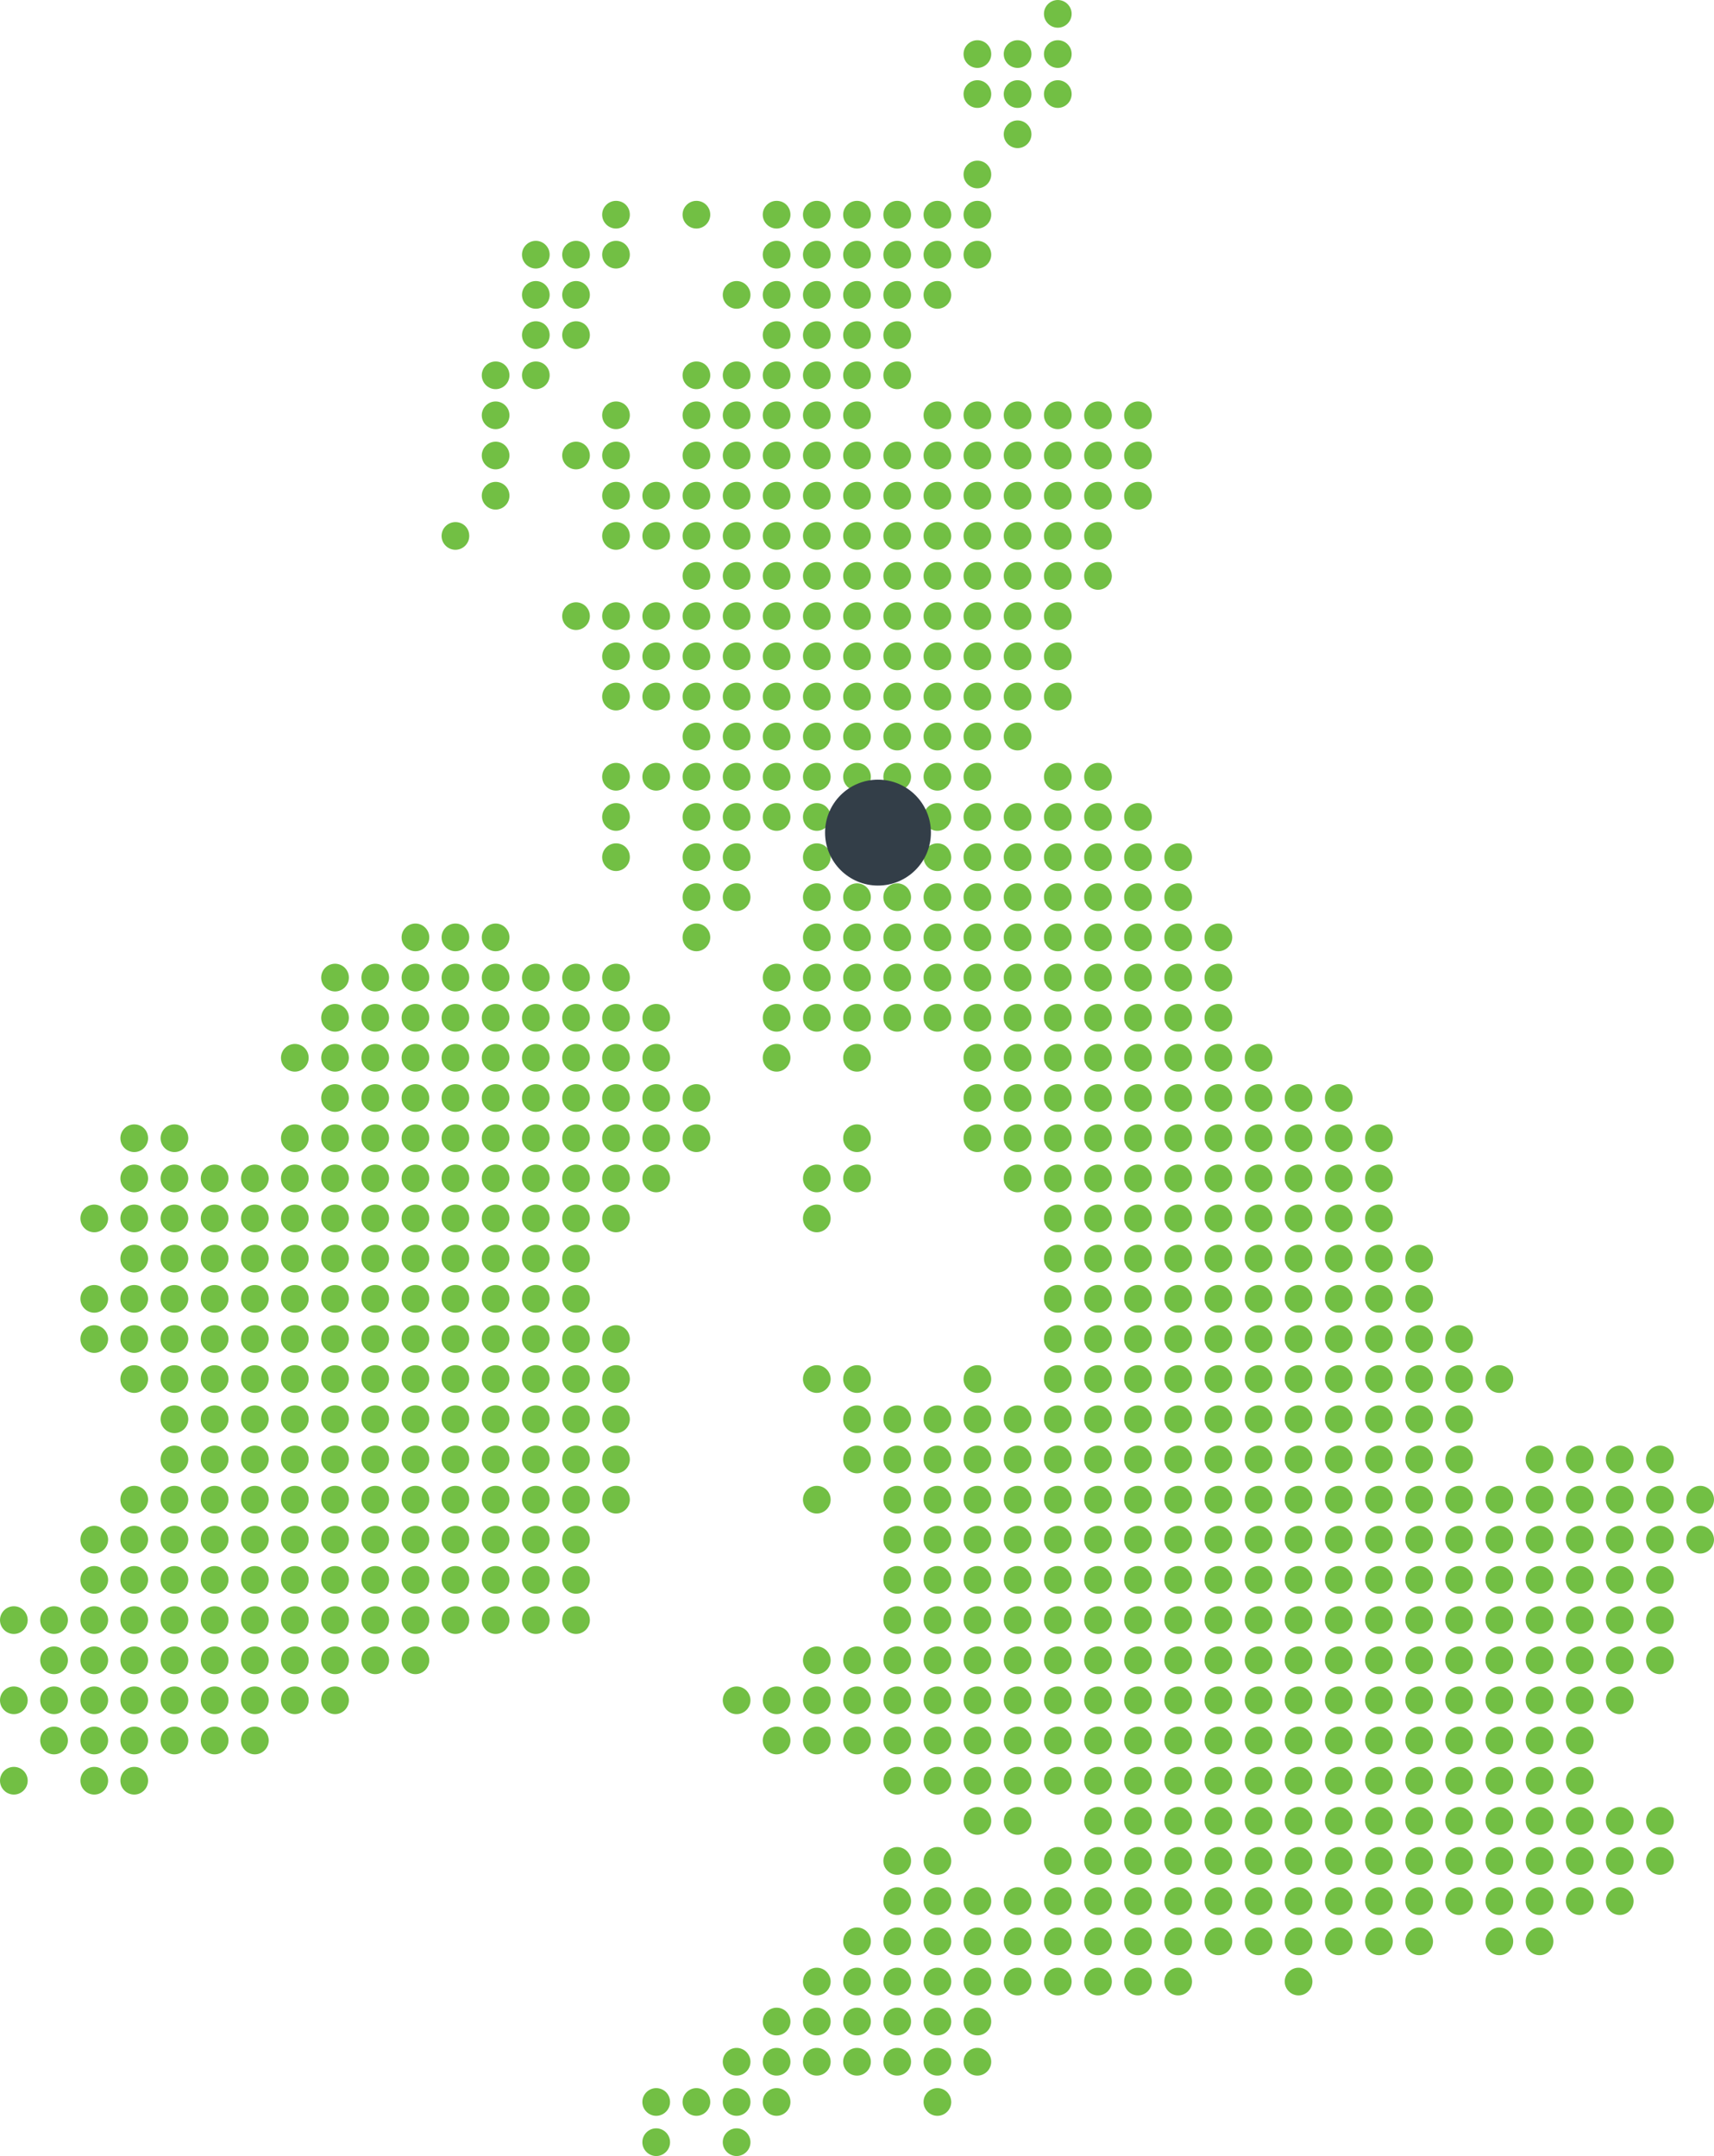 <?xml version="1.0" encoding="utf-8"?>
<!-- Generator: Adobe Illustrator 23.0.1, SVG Export Plug-In . SVG Version: 6.00 Build 0)  -->
<svg version="1.1" id="local-territory" xmlns="http://www.w3.org/2000/svg" xmlns:xlink="http://www.w3.org/1999/xlink" x="0px"
	 y="0px" viewBox="0 0 767.4 965.1" enable-background="new 0 0 767.4 965.1" xml:space="preserve">
<path fill="#72BF44" d="M48.4,545.4c0,3.4-2.8,6.2-6.2,6.2s-6.2-2.8-6.2-6.2s2.8-6.2,6.2-6.2S48.4,542,48.4,545.4z M42.2,575.2
	c-3.4,0-6.2,2.8-6.2,6.2s2.8,6.2,6.2,6.2s6.2-2.8,6.2-6.2C48.4,577.9,45.6,575.2,42.2,575.2z M42.2,593.2c-3.4,0-6.2,2.8-6.2,6.2
	s2.8,6.2,6.2,6.2s6.2-2.8,6.2-6.2S45.6,593.2,42.2,593.2z M42.2,683c-3.4,0-6.2,2.8-6.2,6.2s2.8,6.2,6.2,6.2s6.2-2.8,6.2-6.2
	S45.6,683,42.2,683z M42.2,701c-3.4,0-6.2,2.8-6.2,6.2s2.8,6.2,6.2,6.2s6.2-2.8,6.2-6.2S45.6,701,42.2,701z M6.2,719
	c-3.4,0-6.2,2.8-6.2,6.2s2.8,6.2,6.2,6.2c3.4,0,6.2-2.8,6.2-6.2C12.4,721.7,9.6,719,6.2,719z M24.2,719c-3.4,0-6.2,2.8-6.2,6.2
	s2.8,6.2,6.2,6.2s6.2-2.8,6.2-6.2C30.4,721.7,27.6,719,24.2,719z M42.2,719c-3.4,0-6.2,2.8-6.2,6.2s2.8,6.2,6.2,6.2s6.2-2.8,6.2-6.2
	C48.4,721.7,45.6,719,42.2,719z M24.2,737c-3.4,0-6.2,2.8-6.2,6.2s2.8,6.2,6.2,6.2s6.2-2.8,6.2-6.2S27.6,737,24.2,737z M42.2,737
	c-3.4,0-6.2,2.8-6.2,6.2s2.8,6.2,6.2,6.2s6.2-2.8,6.2-6.2S45.6,737,42.2,737z M6.2,754.9c-3.4,0-6.2,2.8-6.2,6.2s2.8,6.2,6.2,6.2
	c3.4,0,6.2-2.8,6.2-6.2S9.6,754.9,6.2,754.9z M24.2,754.9c-3.4,0-6.2,2.8-6.2,6.2s2.8,6.2,6.2,6.2s6.2-2.8,6.2-6.2
	S27.6,754.9,24.2,754.9z M42.2,754.9c-3.4,0-6.2,2.8-6.2,6.2s2.8,6.2,6.2,6.2s6.2-2.8,6.2-6.2S45.6,754.9,42.2,754.9z M24.2,772.9
	c-3.4,0-6.2,2.8-6.2,6.2s2.8,6.2,6.2,6.2s6.2-2.8,6.2-6.2S27.6,772.9,24.2,772.9z M42.2,772.9c-3.4,0-6.2,2.8-6.2,6.2
	s2.8,6.2,6.2,6.2s6.2-2.8,6.2-6.2S45.6,772.9,42.2,772.9z M6.2,790.9c-3.4,0-6.2,2.8-6.2,6.2s2.8,6.2,6.2,6.2c3.4,0,6.2-2.8,6.2-6.2
	C12.4,793.6,9.6,790.9,6.2,790.9z M42.2,790.9c-3.4,0-6.2,2.8-6.2,6.2s2.8,6.2,6.2,6.2s6.2-2.8,6.2-6.2
	C48.4,793.6,45.6,790.9,42.2,790.9z M150,431.4c-3.4,0-6.2,2.8-6.2,6.2c0,3.4,2.8,6.2,6.2,6.2c3.4,0,6.2-2.8,6.2-6.2
	C156.2,434.1,153.4,431.4,150,431.4z M150,449.4c-3.4,0-6.2,2.8-6.2,6.2c0,3.4,2.8,6.2,6.2,6.2c3.4,0,6.2-2.8,6.2-6.2
	C156.2,452.1,153.4,449.4,150,449.4z M132,467.3c-3.4,0-6.2,2.8-6.2,6.2c0,3.4,2.8,6.2,6.2,6.2s6.2-2.8,6.2-6.2
	C138.2,470.1,135.5,467.3,132,467.3z M150,467.3c-3.4,0-6.2,2.8-6.2,6.2c0,3.4,2.8,6.2,6.2,6.2c3.4,0,6.2-2.8,6.2-6.2
	C156.2,470.1,153.4,467.3,150,467.3z M150,485.3c-3.4,0-6.2,2.8-6.2,6.2s2.8,6.2,6.2,6.2c3.4,0,6.2-2.8,6.2-6.2
	C156.2,488.1,153.4,485.3,150,485.3z M60.1,503.3c-3.4,0-6.2,2.8-6.2,6.2s2.8,6.2,6.2,6.2s6.2-2.8,6.2-6.2
	C66.3,506,63.6,503.3,60.1,503.3z M78.1,503.3c-3.4,0-6.2,2.8-6.2,6.2s2.8,6.2,6.2,6.2s6.2-2.8,6.2-6.2
	C84.3,506,81.5,503.3,78.1,503.3z M132,503.3c-3.4,0-6.2,2.8-6.2,6.2s2.8,6.2,6.2,6.2s6.2-2.8,6.2-6.2
	C138.2,506,135.5,503.3,132,503.3z M150,503.3c-3.4,0-6.2,2.8-6.2,6.2s2.8,6.2,6.2,6.2c3.4,0,6.2-2.8,6.2-6.2
	C156.2,506,153.4,503.3,150,503.3z M60.1,521.3c-3.4,0-6.2,2.8-6.2,6.2s2.8,6.2,6.2,6.2s6.2-2.8,6.2-6.2S63.6,521.3,60.1,521.3z
	 M78.1,521.3c-3.4,0-6.2,2.8-6.2,6.2s2.8,6.2,6.2,6.2s6.2-2.8,6.2-6.2S81.5,521.3,78.1,521.3z M96.1,521.3c-3.4,0-6.2,2.8-6.2,6.2
	s2.8,6.2,6.2,6.2s6.2-2.8,6.2-6.2S99.5,521.3,96.1,521.3z M114.1,521.3c-3.4,0-6.2,2.8-6.2,6.2s2.8,6.2,6.2,6.2s6.2-2.8,6.2-6.2
	S117.5,521.3,114.1,521.3z M132,521.3c-3.4,0-6.2,2.8-6.2,6.2s2.8,6.2,6.2,6.2s6.2-2.8,6.2-6.2S135.5,521.3,132,521.3z M150,521.3
	c-3.4,0-6.2,2.8-6.2,6.2s2.8,6.2,6.2,6.2c3.4,0,6.2-2.8,6.2-6.2S153.4,521.3,150,521.3z M60.1,539.2c-3.4,0-6.2,2.8-6.2,6.2
	s2.8,6.2,6.2,6.2s6.2-2.8,6.2-6.2C66.3,542,63.6,539.2,60.1,539.2z M78.1,539.2c-3.4,0-6.2,2.8-6.2,6.2s2.8,6.2,6.2,6.2
	s6.2-2.8,6.2-6.2C84.3,542,81.5,539.2,78.1,539.2z M96.1,539.2c-3.4,0-6.2,2.8-6.2,6.2s2.8,6.2,6.2,6.2s6.2-2.8,6.2-6.2
	C102.3,542,99.5,539.2,96.1,539.2z M114.1,539.2c-3.4,0-6.2,2.8-6.2,6.2s2.8,6.2,6.2,6.2s6.2-2.8,6.2-6.2
	C120.3,542,117.5,539.2,114.1,539.2z M132,539.2c-3.4,0-6.2,2.8-6.2,6.2s2.8,6.2,6.2,6.2s6.2-2.8,6.2-6.2S135.5,539.2,132,539.2z
	 M150,539.2c-3.4,0-6.2,2.8-6.2,6.2s2.8,6.2,6.2,6.2c3.4,0,6.2-2.8,6.2-6.2S153.4,539.2,150,539.2z M60.1,557.2
	c-3.4,0-6.2,2.8-6.2,6.2s2.8,6.2,6.2,6.2s6.2-2.8,6.2-6.2C66.3,560,63.6,557.2,60.1,557.2z M78.1,557.2c-3.4,0-6.2,2.8-6.2,6.2
	s2.8,6.2,6.2,6.2s6.2-2.8,6.2-6.2C84.3,560,81.5,557.2,78.1,557.2z M96.1,557.2c-3.4,0-6.2,2.8-6.2,6.2s2.8,6.2,6.2,6.2
	s6.2-2.8,6.2-6.2C102.3,560,99.5,557.2,96.1,557.2z M114.1,557.2c-3.4,0-6.2,2.8-6.2,6.2s2.8,6.2,6.2,6.2s6.2-2.8,6.2-6.2
	C120.3,560,117.5,557.2,114.1,557.2z M132,557.2c-3.4,0-6.2,2.8-6.2,6.2s2.8,6.2,6.2,6.2s6.2-2.8,6.2-6.2S135.5,557.2,132,557.2z
	 M150,557.2c-3.4,0-6.2,2.8-6.2,6.2s2.8,6.2,6.2,6.2c3.4,0,6.2-2.8,6.2-6.2S153.4,557.2,150,557.2z M60.1,575.2
	c-3.4,0-6.2,2.8-6.2,6.2s2.8,6.2,6.2,6.2s6.2-2.8,6.2-6.2C66.3,577.9,63.6,575.2,60.1,575.2z M78.1,575.2c-3.4,0-6.2,2.8-6.2,6.2
	s2.8,6.2,6.2,6.2s6.2-2.8,6.2-6.2C84.3,577.9,81.5,575.2,78.1,575.2z M96.1,575.2c-3.4,0-6.2,2.8-6.2,6.2s2.8,6.2,6.2,6.2
	s6.2-2.8,6.2-6.2C102.3,577.9,99.5,575.2,96.1,575.2z M114.1,575.2c-3.4,0-6.2,2.8-6.2,6.2s2.8,6.2,6.2,6.2s6.2-2.8,6.2-6.2
	C120.3,577.9,117.5,575.2,114.1,575.2z M132,575.2c-3.4,0-6.2,2.8-6.2,6.2s2.8,6.2,6.2,6.2s6.2-2.8,6.2-6.2
	C138.2,577.9,135.5,575.2,132,575.2z M150,575.2c-3.4,0-6.2,2.8-6.2,6.2s2.8,6.2,6.2,6.2c3.4,0,6.2-2.8,6.2-6.2
	C156.2,577.9,153.4,575.2,150,575.2z M60.1,593.2c-3.4,0-6.2,2.8-6.2,6.2s2.8,6.2,6.2,6.2s6.2-2.8,6.2-6.2S63.6,593.2,60.1,593.2z
	 M78.1,593.2c-3.4,0-6.2,2.8-6.2,6.2s2.8,6.2,6.2,6.2s6.2-2.8,6.2-6.2S81.5,593.2,78.1,593.2z M96.1,593.2c-3.4,0-6.2,2.8-6.2,6.2
	s2.8,6.2,6.2,6.2s6.2-2.8,6.2-6.2S99.5,593.2,96.1,593.2z M114.1,593.2c-3.4,0-6.2,2.8-6.2,6.2s2.8,6.2,6.2,6.2s6.2-2.8,6.2-6.2
	S117.5,593.2,114.1,593.2z M132,593.2c-3.4,0-6.2,2.8-6.2,6.2s2.8,6.2,6.2,6.2s6.2-2.8,6.2-6.2S135.5,593.2,132,593.2z M150,593.2
	c-3.4,0-6.2,2.8-6.2,6.2s2.8,6.2,6.2,6.2c3.4,0,6.2-2.8,6.2-6.2S153.4,593.2,150,593.2z M60.1,611.1c-3.4,0-6.2,2.8-6.2,6.2
	s2.8,6.2,6.2,6.2s6.2-2.8,6.2-6.2C66.3,613.9,63.6,611.1,60.1,611.1z M78.1,611.1c-3.4,0-6.2,2.8-6.2,6.2s2.8,6.2,6.2,6.2
	s6.2-2.8,6.2-6.2C84.3,613.9,81.5,611.1,78.1,611.1z M96.1,611.1c-3.4,0-6.2,2.8-6.2,6.2s2.8,6.2,6.2,6.2s6.2-2.8,6.2-6.2
	C102.3,613.9,99.5,611.1,96.1,611.1z M114.1,611.1c-3.4,0-6.2,2.8-6.2,6.2s2.8,6.2,6.2,6.2s6.2-2.8,6.2-6.2
	C120.3,613.9,117.5,611.1,114.1,611.1z M132,611.1c-3.4,0-6.2,2.8-6.2,6.2s2.8,6.2,6.2,6.2s6.2-2.8,6.2-6.2
	C138.2,613.9,135.5,611.1,132,611.1z M150,611.1c-3.4,0-6.2,2.8-6.2,6.2s2.8,6.2,6.2,6.2c3.4,0,6.2-2.8,6.2-6.2
	C156.2,613.9,153.4,611.1,150,611.1z M78.1,629.1c-3.4,0-6.2,2.8-6.2,6.2s2.8,6.2,6.2,6.2s6.2-2.8,6.2-6.2S81.5,629.1,78.1,629.1z
	 M96.1,629.1c-3.4,0-6.2,2.8-6.2,6.2s2.8,6.2,6.2,6.2s6.2-2.8,6.2-6.2S99.5,629.1,96.1,629.1z M114.1,629.1c-3.4,0-6.2,2.8-6.2,6.2
	s2.8,6.2,6.2,6.2s6.2-2.8,6.2-6.2S117.5,629.1,114.1,629.1z M132,629.1c-3.4,0-6.2,2.8-6.2,6.2s2.8,6.2,6.2,6.2s6.2-2.8,6.2-6.2
	S135.5,629.1,132,629.1z M150,629.1c-3.4,0-6.2,2.8-6.2,6.2s2.8,6.2,6.2,6.2c3.4,0,6.2-2.8,6.2-6.2S153.4,629.1,150,629.1z
	 M78.1,647.1c-3.4,0-6.2,2.8-6.2,6.2s2.8,6.2,6.2,6.2s6.2-2.8,6.2-6.2C84.3,649.8,81.5,647.1,78.1,647.1z M96.1,647.1
	c-3.4,0-6.2,2.8-6.2,6.2s2.8,6.2,6.2,6.2s6.2-2.8,6.2-6.2C102.3,649.8,99.5,647.1,96.1,647.1z M114.1,647.1c-3.4,0-6.2,2.8-6.2,6.2
	s2.8,6.2,6.2,6.2s6.2-2.8,6.2-6.2C120.3,649.8,117.5,647.1,114.1,647.1z M132,647.1c-3.4,0-6.2,2.8-6.2,6.2s2.8,6.2,6.2,6.2
	s6.2-2.8,6.2-6.2C138.2,649.8,135.5,647.1,132,647.1z M150,647.1c-3.4,0-6.2,2.8-6.2,6.2s2.8,6.2,6.2,6.2c3.4,0,6.2-2.8,6.2-6.2
	C156.2,649.8,153.4,647.1,150,647.1z M60.1,665.1c-3.4,0-6.2,2.8-6.2,6.2s2.8,6.2,6.2,6.2s6.2-2.8,6.2-6.2
	C66.3,667.8,63.6,665.1,60.1,665.1z M78.1,665.1c-3.4,0-6.2,2.8-6.2,6.2s2.8,6.2,6.2,6.2s6.2-2.8,6.2-6.2
	C84.3,667.8,81.5,665.1,78.1,665.1z M96.1,665.1c-3.4,0-6.2,2.8-6.2,6.2s2.8,6.2,6.2,6.2s6.2-2.8,6.2-6.2
	C102.3,667.8,99.5,665.1,96.1,665.1z M114.1,665.1c-3.4,0-6.2,2.8-6.2,6.2s2.8,6.2,6.2,6.2s6.2-2.8,6.2-6.2
	C120.3,667.8,117.5,665.1,114.1,665.1z M132,665.1c-3.4,0-6.2,2.8-6.2,6.2s2.8,6.2,6.2,6.2s6.2-2.8,6.2-6.2
	C138.2,667.8,135.5,665.1,132,665.1z M150,665.1c-3.4,0-6.2,2.8-6.2,6.2s2.8,6.2,6.2,6.2c3.4,0,6.2-2.8,6.2-6.2
	C156.2,667.8,153.4,665.1,150,665.1z M60.1,683c-3.4,0-6.2,2.8-6.2,6.2s2.8,6.2,6.2,6.2s6.2-2.8,6.2-6.2
	C66.3,685.8,63.6,683,60.1,683z M78.1,683c-3.4,0-6.2,2.8-6.2,6.2s2.8,6.2,6.2,6.2s6.2-2.8,6.2-6.2C84.3,685.8,81.5,683,78.1,683z
	 M96.1,683c-3.4,0-6.2,2.8-6.2,6.2s2.8,6.2,6.2,6.2s6.2-2.8,6.2-6.2C102.3,685.8,99.5,683,96.1,683z M114.1,683
	c-3.4,0-6.2,2.8-6.2,6.2s2.8,6.2,6.2,6.2s6.2-2.8,6.2-6.2C120.3,685.8,117.5,683,114.1,683z M132,683c-3.4,0-6.2,2.8-6.2,6.2
	s2.8,6.2,6.2,6.2s6.2-2.8,6.2-6.2S135.5,683,132,683z M150,683c-3.4,0-6.2,2.8-6.2,6.2s2.8,6.2,6.2,6.2c3.4,0,6.2-2.8,6.2-6.2
	S153.4,683,150,683z M60.1,701c-3.4,0-6.2,2.8-6.2,6.2s2.8,6.2,6.2,6.2s6.2-2.8,6.2-6.2S63.6,701,60.1,701z M78.1,701
	c-3.4,0-6.2,2.8-6.2,6.2s2.8,6.2,6.2,6.2s6.2-2.8,6.2-6.2S81.5,701,78.1,701z M96.1,701c-3.4,0-6.2,2.8-6.2,6.2s2.8,6.2,6.2,6.2
	s6.2-2.8,6.2-6.2S99.5,701,96.1,701z M114.1,701c-3.4,0-6.2,2.8-6.2,6.2s2.8,6.2,6.2,6.2s6.2-2.8,6.2-6.2S117.5,701,114.1,701z
	 M132,701c-3.4,0-6.2,2.8-6.2,6.2s2.8,6.2,6.2,6.2s6.2-2.8,6.2-6.2S135.5,701,132,701z M150,701c-3.4,0-6.2,2.8-6.2,6.2
	s2.8,6.2,6.2,6.2c3.4,0,6.2-2.8,6.2-6.2S153.4,701,150,701z M60.1,719c-3.4,0-6.2,2.8-6.2,6.2s2.8,6.2,6.2,6.2s6.2-2.8,6.2-6.2
	C66.3,721.7,63.6,719,60.1,719z M78.1,719c-3.4,0-6.2,2.8-6.2,6.2s2.8,6.2,6.2,6.2s6.2-2.8,6.2-6.2C84.3,721.7,81.5,719,78.1,719z
	 M96.1,719c-3.4,0-6.2,2.8-6.2,6.2s2.8,6.2,6.2,6.2s6.2-2.8,6.2-6.2C102.3,721.7,99.5,719,96.1,719z M114.1,719
	c-3.4,0-6.2,2.8-6.2,6.2s2.8,6.2,6.2,6.2s6.2-2.8,6.2-6.2C120.3,721.7,117.5,719,114.1,719z M132,719c-3.4,0-6.2,2.8-6.2,6.2
	s2.8,6.2,6.2,6.2s6.2-2.8,6.2-6.2C138.2,721.7,135.5,719,132,719z M150,719c-3.4,0-6.2,2.8-6.2,6.2s2.8,6.2,6.2,6.2
	c3.4,0,6.2-2.8,6.2-6.2C156.2,721.7,153.4,719,150,719z M60.1,737c-3.4,0-6.2,2.8-6.2,6.2s2.8,6.2,6.2,6.2s6.2-2.8,6.2-6.2
	S63.6,737,60.1,737z M78.1,737c-3.4,0-6.2,2.8-6.2,6.2s2.8,6.2,6.2,6.2s6.2-2.8,6.2-6.2S81.5,737,78.1,737z M96.1,737
	c-3.4,0-6.2,2.8-6.2,6.2s2.8,6.2,6.2,6.2s6.2-2.8,6.2-6.2S99.5,737,96.1,737z M114.1,737c-3.4,0-6.2,2.8-6.2,6.2s2.8,6.2,6.2,6.2
	s6.2-2.8,6.2-6.2S117.5,737,114.1,737z M132,737c-3.4,0-6.2,2.8-6.2,6.2s2.8,6.2,6.2,6.2s6.2-2.8,6.2-6.2S135.5,737,132,737z
	 M150,737c-3.4,0-6.2,2.8-6.2,6.2s2.8,6.2,6.2,6.2c3.4,0,6.2-2.8,6.2-6.2S153.4,737,150,737z M60.1,754.9c-3.4,0-6.2,2.8-6.2,6.2
	s2.8,6.2,6.2,6.2s6.2-2.8,6.2-6.2C66.3,757.7,63.6,754.9,60.1,754.9z M78.1,754.9c-3.4,0-6.2,2.8-6.2,6.2s2.8,6.2,6.2,6.2
	s6.2-2.8,6.2-6.2C84.3,757.7,81.5,754.9,78.1,754.9z M96.1,754.9c-3.4,0-6.2,2.8-6.2,6.2s2.8,6.2,6.2,6.2s6.2-2.8,6.2-6.2
	C102.3,757.7,99.5,754.9,96.1,754.9z M114.1,754.9c-3.4,0-6.2,2.8-6.2,6.2s2.8,6.2,6.2,6.2s6.2-2.8,6.2-6.2
	C120.3,757.7,117.5,754.9,114.1,754.9z M132,754.9c-3.4,0-6.2,2.8-6.2,6.2s2.8,6.2,6.2,6.2s6.2-2.8,6.2-6.2S135.5,754.9,132,754.9z
	 M150,754.9c-3.4,0-6.2,2.8-6.2,6.2s2.8,6.2,6.2,6.2c3.4,0,6.2-2.8,6.2-6.2S153.4,754.9,150,754.9z M60.1,772.9
	c-3.4,0-6.2,2.8-6.2,6.2s2.8,6.2,6.2,6.2s6.2-2.8,6.2-6.2C66.3,775.7,63.6,772.9,60.1,772.9z M78.1,772.9c-3.4,0-6.2,2.8-6.2,6.2
	s2.8,6.2,6.2,6.2s6.2-2.8,6.2-6.2C84.3,775.7,81.5,772.9,78.1,772.9z M96.1,772.9c-3.4,0-6.2,2.8-6.2,6.2s2.8,6.2,6.2,6.2
	s6.2-2.8,6.2-6.2C102.3,775.7,99.5,772.9,96.1,772.9z M114.1,772.9c-3.4,0-6.2,2.8-6.2,6.2s2.8,6.2,6.2,6.2s6.2-2.8,6.2-6.2
	C120.3,775.7,117.5,772.9,114.1,772.9z M60.1,790.9c-3.4,0-6.2,2.8-6.2,6.2s2.8,6.2,6.2,6.2s6.2-2.8,6.2-6.2
	C66.3,793.6,63.6,790.9,60.1,790.9z M239.9,107.8c-3.4,0-6.2,2.8-6.2,6.2s2.8,6.2,6.2,6.2c3.4,0,6.2-2.8,6.2-6.2
	C246.1,110.6,243.3,107.8,239.9,107.8z M257.9,107.8c-3.4,0-6.2,2.8-6.2,6.2s2.8,6.2,6.2,6.2c3.4,0,6.2-2.8,6.2-6.2
	C264.1,110.6,261.3,107.8,257.9,107.8z M239.9,125.8c-3.4,0-6.2,2.8-6.2,6.2s2.8,6.2,6.2,6.2c3.4,0,6.2-2.8,6.2-6.2
	C246.1,128.6,243.3,125.8,239.9,125.8z M257.9,125.8c-3.4,0-6.2,2.8-6.2,6.2s2.8,6.2,6.2,6.2c3.4,0,6.2-2.8,6.2-6.2
	C264.1,128.6,261.3,125.8,257.9,125.8z M239.9,143.8c-3.4,0-6.2,2.8-6.2,6.2s2.8,6.2,6.2,6.2c3.4,0,6.2-2.8,6.2-6.2
	C246.1,146.5,243.3,143.8,239.9,143.8z M257.9,143.8c-3.4,0-6.2,2.8-6.2,6.2s2.8,6.2,6.2,6.2c3.4,0,6.2-2.8,6.2-6.2
	C264.1,146.5,261.3,143.8,257.9,143.8z M221.9,161.8c-3.4,0-6.2,2.8-6.2,6.2s2.8,6.2,6.2,6.2s6.2-2.8,6.2-6.2
	C228.1,164.5,225.3,161.8,221.9,161.8z M239.9,161.8c-3.4,0-6.2,2.8-6.2,6.2s2.8,6.2,6.2,6.2c3.4,0,6.2-2.8,6.2-6.2
	C246.1,164.5,243.3,161.8,239.9,161.8z M221.9,179.7c-3.4,0-6.2,2.8-6.2,6.2s2.8,6.2,6.2,6.2s6.2-2.8,6.2-6.2
	C228.1,182.5,225.3,179.7,221.9,179.7z M221.9,197.7c-3.4,0-6.2,2.8-6.2,6.2s2.8,6.2,6.2,6.2s6.2-2.8,6.2-6.2
	C228.1,200.5,225.3,197.7,221.9,197.7z M257.9,197.7c-3.4,0-6.2,2.8-6.2,6.2s2.8,6.2,6.2,6.2c3.4,0,6.2-2.8,6.2-6.2
	C264.1,200.5,261.3,197.7,257.9,197.7z M221.9,215.7c-3.4,0-6.2,2.8-6.2,6.2s2.8,6.2,6.2,6.2s6.2-2.8,6.2-6.2
	C228.1,218.4,225.3,215.7,221.9,215.7z M203.9,233.7c-3.4,0-6.2,2.8-6.2,6.2s2.8,6.2,6.2,6.2s6.2-2.8,6.2-6.2
	C210.1,236.4,207.4,233.7,203.9,233.7z M257.9,269.6c-3.4,0-6.2,2.8-6.2,6.2s2.8,6.2,6.2,6.2c3.4,0,6.2-2.8,6.2-6.2
	S261.3,269.6,257.9,269.6z M186,413.4c-3.4,0-6.2,2.8-6.2,6.2c0,3.4,2.8,6.2,6.2,6.2s6.2-2.8,6.2-6.2
	C192.2,416.2,189.4,413.4,186,413.4z M203.9,413.4c-3.4,0-6.2,2.8-6.2,6.2c0,3.4,2.8,6.2,6.2,6.2s6.2-2.8,6.2-6.2
	C210.1,416.2,207.4,413.4,203.9,413.4z M221.9,413.4c-3.4,0-6.2,2.8-6.2,6.2c0,3.4,2.8,6.2,6.2,6.2s6.2-2.8,6.2-6.2
	C228.1,416.2,225.3,413.4,221.9,413.4z M168,431.4c-3.4,0-6.2,2.8-6.2,6.2c0,3.4,2.8,6.2,6.2,6.2c3.4,0,6.2-2.8,6.2-6.2
	C174.2,434.1,171.4,431.4,168,431.4z M186,431.4c-3.4,0-6.2,2.8-6.2,6.2c0,3.4,2.8,6.2,6.2,6.2s6.2-2.8,6.2-6.2
	C192.2,434.1,189.4,431.4,186,431.4z M203.9,431.4c-3.4,0-6.2,2.8-6.2,6.2c0,3.4,2.8,6.2,6.2,6.2s6.2-2.8,6.2-6.2
	C210.1,434.1,207.4,431.4,203.9,431.4z M221.9,431.4c-3.4,0-6.2,2.8-6.2,6.2c0,3.4,2.8,6.2,6.2,6.2s6.2-2.8,6.2-6.2
	C228.1,434.1,225.3,431.4,221.9,431.4z M239.9,431.4c-3.4,0-6.2,2.8-6.2,6.2c0,3.4,2.8,6.2,6.2,6.2c3.4,0,6.2-2.8,6.2-6.2
	C246.1,434.1,243.3,431.4,239.9,431.4z M257.9,431.4c-3.4,0-6.2,2.8-6.2,6.2c0,3.4,2.8,6.2,6.2,6.2c3.4,0,6.2-2.8,6.2-6.2
	C264.1,434.1,261.3,431.4,257.9,431.4z M168,449.4c-3.4,0-6.2,2.8-6.2,6.2c0,3.4,2.8,6.2,6.2,6.2c3.4,0,6.2-2.8,6.2-6.2
	C174.2,452.1,171.4,449.4,168,449.4z M186,449.4c-3.4,0-6.2,2.8-6.2,6.2c0,3.4,2.8,6.2,6.2,6.2s6.2-2.8,6.2-6.2
	C192.2,452.1,189.4,449.4,186,449.4z M203.9,449.4c-3.4,0-6.2,2.8-6.2,6.2c0,3.4,2.8,6.2,6.2,6.2s6.2-2.8,6.2-6.2
	C210.1,452.1,207.4,449.4,203.9,449.4z M221.9,449.4c-3.4,0-6.2,2.8-6.2,6.2c0,3.4,2.8,6.2,6.2,6.2s6.2-2.8,6.2-6.2
	C228.1,452.1,225.3,449.4,221.9,449.4z M239.9,449.4c-3.4,0-6.2,2.8-6.2,6.2c0,3.4,2.8,6.2,6.2,6.2c3.4,0,6.2-2.8,6.2-6.2
	C246.1,452.1,243.3,449.4,239.9,449.4z M257.9,449.4c-3.4,0-6.2,2.8-6.2,6.2c0,3.4,2.8,6.2,6.2,6.2c3.4,0,6.2-2.8,6.2-6.2
	C264.1,452.1,261.3,449.4,257.9,449.4z M168,467.3c-3.4,0-6.2,2.8-6.2,6.2c0,3.4,2.8,6.2,6.2,6.2c3.4,0,6.2-2.8,6.2-6.2
	C174.2,470.1,171.4,467.3,168,467.3z M186,467.3c-3.4,0-6.2,2.8-6.2,6.2c0,3.4,2.8,6.2,6.2,6.2s6.2-2.8,6.2-6.2
	C192.2,470.1,189.4,467.3,186,467.3z M203.9,467.3c-3.4,0-6.2,2.8-6.2,6.2c0,3.4,2.8,6.2,6.2,6.2s6.2-2.8,6.2-6.2
	C210.1,470.1,207.4,467.3,203.9,467.3z M221.9,467.3c-3.4,0-6.2,2.8-6.2,6.2c0,3.4,2.8,6.2,6.2,6.2s6.2-2.8,6.2-6.2
	C228.1,470.1,225.3,467.3,221.9,467.3z M239.9,467.3c-3.4,0-6.2,2.8-6.2,6.2c0,3.4,2.8,6.2,6.2,6.2c3.4,0,6.2-2.8,6.2-6.2
	C246.1,470.1,243.3,467.3,239.9,467.3z M257.9,467.3c-3.4,0-6.2,2.8-6.2,6.2c0,3.4,2.8,6.2,6.2,6.2c3.4,0,6.2-2.8,6.2-6.2
	C264.1,470.1,261.3,467.3,257.9,467.3z M168,485.3c-3.4,0-6.2,2.8-6.2,6.2s2.8,6.2,6.2,6.2c3.4,0,6.2-2.8,6.2-6.2
	C174.2,488.1,171.4,485.3,168,485.3z M186,485.3c-3.4,0-6.2,2.8-6.2,6.2s2.8,6.2,6.2,6.2s6.2-2.8,6.2-6.2
	C192.2,488.1,189.4,485.3,186,485.3z M203.9,485.3c-3.4,0-6.2,2.8-6.2,6.2s2.8,6.2,6.2,6.2s6.2-2.8,6.2-6.2
	C210.1,488.1,207.4,485.3,203.9,485.3z M221.9,485.3c-3.4,0-6.2,2.8-6.2,6.2s2.8,6.2,6.2,6.2s6.2-2.8,6.2-6.2
	C228.1,488.1,225.3,485.3,221.9,485.3z M239.9,485.3c-3.4,0-6.2,2.8-6.2,6.2s2.8,6.2,6.2,6.2c3.4,0,6.2-2.8,6.2-6.2
	C246.1,488.1,243.3,485.3,239.9,485.3z M257.9,485.3c-3.4,0-6.2,2.8-6.2,6.2s2.8,6.2,6.2,6.2c3.4,0,6.2-2.8,6.2-6.2
	C264.1,488.1,261.3,485.3,257.9,485.3z M168,503.3c-3.4,0-6.2,2.8-6.2,6.2s2.8,6.2,6.2,6.2c3.4,0,6.2-2.8,6.2-6.2
	C174.2,506,171.4,503.3,168,503.3z M186,503.3c-3.4,0-6.2,2.8-6.2,6.2s2.8,6.2,6.2,6.2s6.2-2.8,6.2-6.2
	C192.2,506,189.4,503.3,186,503.3z M203.9,503.3c-3.4,0-6.2,2.8-6.2,6.2s2.8,6.2,6.2,6.2s6.2-2.8,6.2-6.2
	C210.1,506,207.4,503.3,203.9,503.3z M221.9,503.3c-3.4,0-6.2,2.8-6.2,6.2s2.8,6.2,6.2,6.2s6.2-2.8,6.2-6.2
	C228.1,506,225.3,503.3,221.9,503.3z M239.9,503.3c-3.4,0-6.2,2.8-6.2,6.2s2.8,6.2,6.2,6.2c3.4,0,6.2-2.8,6.2-6.2
	C246.1,506,243.3,503.3,239.9,503.3z M257.9,503.3c-3.4,0-6.2,2.8-6.2,6.2s2.8,6.2,6.2,6.2c3.4,0,6.2-2.8,6.2-6.2
	C264.1,506,261.3,503.3,257.9,503.3z M168,521.3c-3.4,0-6.2,2.8-6.2,6.2s2.8,6.2,6.2,6.2c3.4,0,6.2-2.8,6.2-6.2
	S171.4,521.3,168,521.3z M186,521.3c-3.4,0-6.2,2.8-6.2,6.2s2.8,6.2,6.2,6.2s6.2-2.8,6.2-6.2S189.4,521.3,186,521.3z M203.9,521.3
	c-3.4,0-6.2,2.8-6.2,6.2s2.8,6.2,6.2,6.2s6.2-2.8,6.2-6.2S207.4,521.3,203.9,521.3z M221.9,521.3c-3.4,0-6.2,2.8-6.2,6.2
	s2.8,6.2,6.2,6.2s6.2-2.8,6.2-6.2S225.3,521.3,221.9,521.3z M239.9,521.3c-3.4,0-6.2,2.8-6.2,6.2s2.8,6.2,6.2,6.2
	c3.4,0,6.2-2.8,6.2-6.2S243.3,521.3,239.9,521.3z M257.9,521.3c-3.4,0-6.2,2.8-6.2,6.2s2.8,6.2,6.2,6.2c3.4,0,6.2-2.8,6.2-6.2
	S261.3,521.3,257.9,521.3z M168,539.2c-3.4,0-6.2,2.8-6.2,6.2s2.8,6.2,6.2,6.2c3.4,0,6.2-2.8,6.2-6.2S171.4,539.2,168,539.2z
	 M186,539.2c-3.4,0-6.2,2.8-6.2,6.2s2.8,6.2,6.2,6.2s6.2-2.8,6.2-6.2S189.4,539.2,186,539.2z M203.9,539.2c-3.4,0-6.2,2.8-6.2,6.2
	s2.8,6.2,6.2,6.2s6.2-2.8,6.2-6.2C210.1,542,207.4,539.2,203.9,539.2z M221.9,539.2c-3.4,0-6.2,2.8-6.2,6.2s2.8,6.2,6.2,6.2
	s6.2-2.8,6.2-6.2C228.1,542,225.3,539.2,221.9,539.2z M239.9,539.2c-3.4,0-6.2,2.8-6.2,6.2s2.8,6.2,6.2,6.2c3.4,0,6.2-2.8,6.2-6.2
	C246.1,542,243.3,539.2,239.9,539.2z M257.9,539.2c-3.4,0-6.2,2.8-6.2,6.2s2.8,6.2,6.2,6.2c3.4,0,6.2-2.8,6.2-6.2
	C264.1,542,261.3,539.2,257.9,539.2z M168,557.2c-3.4,0-6.2,2.8-6.2,6.2s2.8,6.2,6.2,6.2c3.4,0,6.2-2.8,6.2-6.2
	S171.4,557.2,168,557.2z M186,557.2c-3.4,0-6.2,2.8-6.2,6.2s2.8,6.2,6.2,6.2s6.2-2.8,6.2-6.2S189.4,557.2,186,557.2z M203.9,557.2
	c-3.4,0-6.2,2.8-6.2,6.2s2.8,6.2,6.2,6.2s6.2-2.8,6.2-6.2C210.1,560,207.4,557.2,203.9,557.2z M221.9,557.2c-3.4,0-6.2,2.8-6.2,6.2
	s2.8,6.2,6.2,6.2s6.2-2.8,6.2-6.2C228.1,560,225.3,557.2,221.9,557.2z M239.9,557.2c-3.4,0-6.2,2.8-6.2,6.2s2.8,6.2,6.2,6.2
	c3.4,0,6.2-2.8,6.2-6.2C246.1,560,243.3,557.2,239.9,557.2z M257.9,557.2c-3.4,0-6.2,2.8-6.2,6.2s2.8,6.2,6.2,6.2
	c3.4,0,6.2-2.8,6.2-6.2C264.1,560,261.3,557.2,257.9,557.2z M168,575.2c-3.4,0-6.2,2.8-6.2,6.2s2.8,6.2,6.2,6.2
	c3.4,0,6.2-2.8,6.2-6.2C174.2,577.9,171.4,575.2,168,575.2z M186,575.2c-3.4,0-6.2,2.8-6.2,6.2s2.8,6.2,6.2,6.2s6.2-2.8,6.2-6.2
	C192.2,577.9,189.4,575.2,186,575.2z M203.9,575.2c-3.4,0-6.2,2.8-6.2,6.2s2.8,6.2,6.2,6.2s6.2-2.8,6.2-6.2
	C210.1,577.9,207.4,575.2,203.9,575.2z M221.9,575.2c-3.4,0-6.2,2.8-6.2,6.2s2.8,6.2,6.2,6.2s6.2-2.8,6.2-6.2
	C228.1,577.9,225.3,575.2,221.9,575.2z M239.9,575.2c-3.4,0-6.2,2.8-6.2,6.2s2.8,6.2,6.2,6.2c3.4,0,6.2-2.8,6.2-6.2
	C246.1,577.9,243.3,575.2,239.9,575.2z M257.9,575.2c-3.4,0-6.2,2.8-6.2,6.2s2.8,6.2,6.2,6.2c3.4,0,6.2-2.8,6.2-6.2
	C264.1,577.9,261.3,575.2,257.9,575.2z M168,593.2c-3.4,0-6.2,2.8-6.2,6.2s2.8,6.2,6.2,6.2c3.4,0,6.2-2.8,6.2-6.2
	S171.4,593.2,168,593.2z M186,593.2c-3.4,0-6.2,2.8-6.2,6.2s2.8,6.2,6.2,6.2s6.2-2.8,6.2-6.2S189.4,593.2,186,593.2z M203.9,593.2
	c-3.4,0-6.2,2.8-6.2,6.2s2.8,6.2,6.2,6.2s6.2-2.8,6.2-6.2S207.4,593.2,203.9,593.2z M221.9,593.2c-3.4,0-6.2,2.8-6.2,6.2
	s2.8,6.2,6.2,6.2s6.2-2.8,6.2-6.2S225.3,593.2,221.9,593.2z M239.9,593.2c-3.4,0-6.2,2.8-6.2,6.2s2.8,6.2,6.2,6.2
	c3.4,0,6.2-2.8,6.2-6.2S243.3,593.2,239.9,593.2z M257.9,593.2c-3.4,0-6.2,2.8-6.2,6.2s2.8,6.2,6.2,6.2c3.4,0,6.2-2.8,6.2-6.2
	S261.3,593.2,257.9,593.2z M168,611.1c-3.4,0-6.2,2.8-6.2,6.2s2.8,6.2,6.2,6.2c3.4,0,6.2-2.8,6.2-6.2
	C174.2,613.9,171.4,611.1,168,611.1z M186,611.1c-3.4,0-6.2,2.8-6.2,6.2s2.8,6.2,6.2,6.2s6.2-2.8,6.2-6.2
	C192.2,613.9,189.4,611.1,186,611.1z M203.9,611.1c-3.4,0-6.2,2.8-6.2,6.2s2.8,6.2,6.2,6.2s6.2-2.8,6.2-6.2
	C210.1,613.9,207.4,611.1,203.9,611.1z M221.9,611.1c-3.4,0-6.2,2.8-6.2,6.2s2.8,6.2,6.2,6.2s6.2-2.8,6.2-6.2
	C228.1,613.9,225.3,611.1,221.9,611.1z M239.9,611.1c-3.4,0-6.2,2.8-6.2,6.2s2.8,6.2,6.2,6.2c3.4,0,6.2-2.8,6.2-6.2
	C246.1,613.9,243.3,611.1,239.9,611.1z M257.9,611.1c-3.4,0-6.2,2.8-6.2,6.2s2.8,6.2,6.2,6.2c3.4,0,6.2-2.8,6.2-6.2
	C264.1,613.9,261.3,611.1,257.9,611.1z M168,629.1c-3.4,0-6.2,2.8-6.2,6.2s2.8,6.2,6.2,6.2c3.4,0,6.2-2.8,6.2-6.2
	S171.4,629.1,168,629.1z M186,629.1c-3.4,0-6.2,2.8-6.2,6.2s2.8,6.2,6.2,6.2s6.2-2.8,6.2-6.2S189.4,629.1,186,629.1z M203.9,629.1
	c-3.4,0-6.2,2.8-6.2,6.2s2.8,6.2,6.2,6.2s6.2-2.8,6.2-6.2S207.4,629.1,203.9,629.1z M221.9,629.1c-3.4,0-6.2,2.8-6.2,6.2
	s2.8,6.2,6.2,6.2s6.2-2.8,6.2-6.2S225.3,629.1,221.9,629.1z M239.9,629.1c-3.4,0-6.2,2.8-6.2,6.2s2.8,6.2,6.2,6.2
	c3.4,0,6.2-2.8,6.2-6.2S243.3,629.1,239.9,629.1z M257.9,629.1c-3.4,0-6.2,2.8-6.2,6.2s2.8,6.2,6.2,6.2c3.4,0,6.2-2.8,6.2-6.2
	S261.3,629.1,257.9,629.1z M168,647.1c-3.4,0-6.2,2.8-6.2,6.2s2.8,6.2,6.2,6.2c3.4,0,6.2-2.8,6.2-6.2
	C174.2,649.8,171.4,647.1,168,647.1z M186,647.1c-3.4,0-6.2,2.8-6.2,6.2s2.8,6.2,6.2,6.2s6.2-2.8,6.2-6.2
	C192.2,649.8,189.4,647.1,186,647.1z M203.9,647.1c-3.4,0-6.2,2.8-6.2,6.2s2.8,6.2,6.2,6.2s6.2-2.8,6.2-6.2
	C210.1,649.8,207.4,647.1,203.9,647.1z M221.9,647.1c-3.4,0-6.2,2.8-6.2,6.2s2.8,6.2,6.2,6.2s6.2-2.8,6.2-6.2
	C228.1,649.8,225.3,647.1,221.9,647.1z M239.9,647.1c-3.4,0-6.2,2.8-6.2,6.2s2.8,6.2,6.2,6.2c3.4,0,6.2-2.8,6.2-6.2
	C246.1,649.8,243.3,647.1,239.9,647.1z M257.9,647.1c-3.4,0-6.2,2.8-6.2,6.2s2.8,6.2,6.2,6.2c3.4,0,6.2-2.8,6.2-6.2
	C264.1,649.8,261.3,647.1,257.9,647.1z M168,665.1c-3.4,0-6.2,2.8-6.2,6.2s2.8,6.2,6.2,6.2c3.4,0,6.2-2.8,6.2-6.2
	C174.2,667.8,171.4,665.1,168,665.1z M186,665.1c-3.4,0-6.2,2.8-6.2,6.2s2.8,6.2,6.2,6.2s6.2-2.8,6.2-6.2
	C192.2,667.8,189.4,665.1,186,665.1z M203.9,665.1c-3.4,0-6.2,2.8-6.2,6.2s2.8,6.2,6.2,6.2s6.2-2.8,6.2-6.2
	C210.1,667.8,207.4,665.1,203.9,665.1z M221.9,665.1c-3.4,0-6.2,2.8-6.2,6.2s2.8,6.2,6.2,6.2s6.2-2.8,6.2-6.2
	C228.1,667.8,225.3,665.1,221.9,665.1z M239.9,665.1c-3.4,0-6.2,2.8-6.2,6.2s2.8,6.2,6.2,6.2c3.4,0,6.2-2.8,6.2-6.2
	C246.1,667.8,243.3,665.1,239.9,665.1z M257.9,665.1c-3.4,0-6.2,2.8-6.2,6.2s2.8,6.2,6.2,6.2c3.4,0,6.2-2.8,6.2-6.2
	C264.1,667.8,261.3,665.1,257.9,665.1z M168,683c-3.4,0-6.2,2.8-6.2,6.2s2.8,6.2,6.2,6.2c3.4,0,6.2-2.8,6.2-6.2S171.4,683,168,683z
	 M186,683c-3.4,0-6.2,2.8-6.2,6.2s2.8,6.2,6.2,6.2s6.2-2.8,6.2-6.2S189.4,683,186,683z M203.9,683c-3.4,0-6.2,2.8-6.2,6.2
	s2.8,6.2,6.2,6.2s6.2-2.8,6.2-6.2C210.1,685.8,207.4,683,203.9,683z M221.9,683c-3.4,0-6.2,2.8-6.2,6.2s2.8,6.2,6.2,6.2
	s6.2-2.8,6.2-6.2C228.1,685.8,225.3,683,221.9,683z M239.9,683c-3.4,0-6.2,2.8-6.2,6.2s2.8,6.2,6.2,6.2c3.4,0,6.2-2.8,6.2-6.2
	C246.1,685.8,243.3,683,239.9,683z M257.9,683c-3.4,0-6.2,2.8-6.2,6.2s2.8,6.2,6.2,6.2c3.4,0,6.2-2.8,6.2-6.2
	C264.1,685.8,261.3,683,257.9,683z M168,701c-3.4,0-6.2,2.8-6.2,6.2s2.8,6.2,6.2,6.2c3.4,0,6.2-2.8,6.2-6.2S171.4,701,168,701z
	 M186,701c-3.4,0-6.2,2.8-6.2,6.2s2.8,6.2,6.2,6.2s6.2-2.8,6.2-6.2S189.4,701,186,701z M203.9,701c-3.4,0-6.2,2.8-6.2,6.2
	s2.8,6.2,6.2,6.2s6.2-2.8,6.2-6.2S207.4,701,203.9,701z M221.9,701c-3.4,0-6.2,2.8-6.2,6.2s2.8,6.2,6.2,6.2s6.2-2.8,6.2-6.2
	S225.3,701,221.9,701z M239.9,701c-3.4,0-6.2,2.8-6.2,6.2s2.8,6.2,6.2,6.2c3.4,0,6.2-2.8,6.2-6.2S243.3,701,239.9,701z M257.9,701
	c-3.4,0-6.2,2.8-6.2,6.2s2.8,6.2,6.2,6.2c3.4,0,6.2-2.8,6.2-6.2S261.3,701,257.9,701z M168,719c-3.4,0-6.2,2.8-6.2,6.2
	s2.8,6.2,6.2,6.2c3.4,0,6.2-2.8,6.2-6.2C174.2,721.7,171.4,719,168,719z M186,719c-3.4,0-6.2,2.8-6.2,6.2s2.8,6.2,6.2,6.2
	s6.2-2.8,6.2-6.2C192.2,721.7,189.4,719,186,719z M203.9,719c-3.4,0-6.2,2.8-6.2,6.2s2.8,6.2,6.2,6.2s6.2-2.8,6.2-6.2
	C210.1,721.7,207.4,719,203.9,719z M221.9,719c-3.4,0-6.2,2.8-6.2,6.2s2.8,6.2,6.2,6.2s6.2-2.8,6.2-6.2
	C228.1,721.7,225.3,719,221.9,719z M239.9,719c-3.4,0-6.2,2.8-6.2,6.2s2.8,6.2,6.2,6.2c3.4,0,6.2-2.8,6.2-6.2
	C246.1,721.7,243.3,719,239.9,719z M257.9,719c-3.4,0-6.2,2.8-6.2,6.2s2.8,6.2,6.2,6.2c3.4,0,6.2-2.8,6.2-6.2
	C264.1,721.7,261.3,719,257.9,719z M168,737c-3.4,0-6.2,2.8-6.2,6.2s2.8,6.2,6.2,6.2c3.4,0,6.2-2.8,6.2-6.2S171.4,737,168,737z
	 M186,737c-3.4,0-6.2,2.8-6.2,6.2s2.8,6.2,6.2,6.2s6.2-2.8,6.2-6.2S189.4,737,186,737z M275.8,89.9c-3.4,0-6.2,2.8-6.2,6.2
	c0,3.4,2.8,6.2,6.2,6.2s6.2-2.8,6.2-6.2C282,92.6,279.3,89.9,275.8,89.9z M311.8,89.9c-3.4,0-6.2,2.8-6.2,6.2c0,3.4,2.8,6.2,6.2,6.2
	s6.2-2.8,6.2-6.2C318,92.6,315.2,89.9,311.8,89.9z M347.7,89.9c-3.4,0-6.2,2.8-6.2,6.2c0,3.4,2.8,6.2,6.2,6.2c3.4,0,6.2-2.8,6.2-6.2
	C353.9,92.6,351.2,89.9,347.7,89.9z M365.7,89.9c-3.4,0-6.2,2.8-6.2,6.2c0,3.4,2.8,6.2,6.2,6.2c3.4,0,6.2-2.8,6.2-6.2
	C371.9,92.6,369.1,89.9,365.7,89.9z M275.8,107.8c-3.4,0-6.2,2.8-6.2,6.2s2.8,6.2,6.2,6.2s6.2-2.8,6.2-6.2S279.3,107.8,275.8,107.8z
	 M347.7,107.8c-3.4,0-6.2,2.8-6.2,6.2s2.8,6.2,6.2,6.2c3.4,0,6.2-2.8,6.2-6.2S351.2,107.8,347.7,107.8z M365.7,107.8
	c-3.4,0-6.2,2.8-6.2,6.2s2.8,6.2,6.2,6.2c3.4,0,6.2-2.8,6.2-6.2S369.1,107.8,365.7,107.8z M329.8,125.8c-3.4,0-6.2,2.8-6.2,6.2
	s2.8,6.2,6.2,6.2s6.2-2.8,6.2-6.2S333.2,125.8,329.8,125.8z M347.7,125.8c-3.4,0-6.2,2.8-6.2,6.2s2.8,6.2,6.2,6.2
	c3.4,0,6.2-2.8,6.2-6.2S351.2,125.8,347.7,125.8z M365.7,125.8c-3.4,0-6.2,2.8-6.2,6.2s2.8,6.2,6.2,6.2c3.4,0,6.2-2.8,6.2-6.2
	S369.1,125.8,365.7,125.8z M347.7,143.8c-3.4,0-6.2,2.8-6.2,6.2s2.8,6.2,6.2,6.2c3.4,0,6.2-2.8,6.2-6.2
	C353.9,146.5,351.2,143.8,347.7,143.8z M365.7,143.8c-3.4,0-6.2,2.8-6.2,6.2s2.8,6.2,6.2,6.2c3.4,0,6.2-2.8,6.2-6.2
	C371.9,146.5,369.1,143.8,365.7,143.8z M311.8,161.8c-3.4,0-6.2,2.8-6.2,6.2s2.8,6.2,6.2,6.2s6.2-2.8,6.2-6.2
	C318,164.5,315.2,161.8,311.8,161.8z M329.8,161.8c-3.4,0-6.2,2.8-6.2,6.2s2.8,6.2,6.2,6.2s6.2-2.8,6.2-6.2
	C336,164.5,333.2,161.8,329.8,161.8z M347.7,161.8c-3.4,0-6.2,2.8-6.2,6.2s2.8,6.2,6.2,6.2c3.4,0,6.2-2.8,6.2-6.2
	C353.9,164.5,351.2,161.8,347.7,161.8z M365.7,161.8c-3.4,0-6.2,2.8-6.2,6.2s2.8,6.2,6.2,6.2c3.4,0,6.2-2.8,6.2-6.2
	C371.9,164.5,369.1,161.8,365.7,161.8z M275.8,179.7c-3.4,0-6.2,2.8-6.2,6.2s2.8,6.2,6.2,6.2s6.2-2.8,6.2-6.2
	S279.3,179.7,275.8,179.7z M311.8,179.7c-3.4,0-6.2,2.8-6.2,6.2s2.8,6.2,6.2,6.2s6.2-2.8,6.2-6.2S315.2,179.7,311.8,179.7z
	 M329.8,179.7c-3.4,0-6.2,2.8-6.2,6.2s2.8,6.2,6.2,6.2s6.2-2.8,6.2-6.2S333.2,179.7,329.8,179.7z M347.7,179.7
	c-3.4,0-6.2,2.8-6.2,6.2s2.8,6.2,6.2,6.2c3.4,0,6.2-2.8,6.2-6.2S351.2,179.7,347.7,179.7z M365.7,179.7c-3.4,0-6.2,2.8-6.2,6.2
	s2.8,6.2,6.2,6.2c3.4,0,6.2-2.8,6.2-6.2S369.1,179.7,365.7,179.7z M275.8,197.7c-3.4,0-6.2,2.8-6.2,6.2s2.8,6.2,6.2,6.2
	s6.2-2.8,6.2-6.2S279.3,197.7,275.8,197.7z M311.8,197.7c-3.4,0-6.2,2.8-6.2,6.2s2.8,6.2,6.2,6.2s6.2-2.8,6.2-6.2
	S315.2,197.7,311.8,197.7z M329.8,197.7c-3.4,0-6.2,2.8-6.2,6.2s2.8,6.2,6.2,6.2s6.2-2.8,6.2-6.2S333.2,197.7,329.8,197.7z
	 M347.7,197.7c-3.4,0-6.2,2.8-6.2,6.2s2.8,6.2,6.2,6.2c3.4,0,6.2-2.8,6.2-6.2S351.2,197.7,347.7,197.7z M365.7,197.7
	c-3.4,0-6.2,2.8-6.2,6.2s2.8,6.2,6.2,6.2c3.4,0,6.2-2.8,6.2-6.2S369.1,197.7,365.7,197.7z M275.8,215.7c-3.4,0-6.2,2.8-6.2,6.2
	s2.8,6.2,6.2,6.2s6.2-2.8,6.2-6.2C282,218.4,279.3,215.7,275.8,215.7z M293.8,215.7c-3.4,0-6.2,2.8-6.2,6.2s2.8,6.2,6.2,6.2
	s6.2-2.8,6.2-6.2C300,218.4,297.2,215.7,293.8,215.7z M311.8,215.7c-3.4,0-6.2,2.8-6.2,6.2s2.8,6.2,6.2,6.2s6.2-2.8,6.2-6.2
	C318,218.4,315.2,215.7,311.8,215.7z M329.8,215.7c-3.4,0-6.2,2.8-6.2,6.2s2.8,6.2,6.2,6.2s6.2-2.8,6.2-6.2
	C336,218.4,333.2,215.7,329.8,215.7z M347.7,215.7c-3.4,0-6.2,2.8-6.2,6.2s2.8,6.2,6.2,6.2c3.4,0,6.2-2.8,6.2-6.2
	C353.9,218.4,351.2,215.7,347.7,215.7z M365.7,215.7c-3.4,0-6.2,2.8-6.2,6.2s2.8,6.2,6.2,6.2c3.4,0,6.2-2.8,6.2-6.2
	C371.9,218.4,369.1,215.7,365.7,215.7z M275.8,233.7c-3.4,0-6.2,2.8-6.2,6.2s2.8,6.2,6.2,6.2s6.2-2.8,6.2-6.2
	C282,236.4,279.3,233.7,275.8,233.7z M293.8,233.7c-3.4,0-6.2,2.8-6.2,6.2s2.8,6.2,6.2,6.2s6.2-2.8,6.2-6.2
	C300,236.4,297.2,233.7,293.8,233.7z M311.8,233.7c-3.4,0-6.2,2.8-6.2,6.2s2.8,6.2,6.2,6.2s6.2-2.8,6.2-6.2
	C318,236.4,315.2,233.7,311.8,233.7z M329.8,233.7c-3.4,0-6.2,2.8-6.2,6.2s2.8,6.2,6.2,6.2s6.2-2.8,6.2-6.2
	C336,236.4,333.2,233.7,329.8,233.7z M347.7,233.7c-3.4,0-6.2,2.8-6.2,6.2s2.8,6.2,6.2,6.2c3.4,0,6.2-2.8,6.2-6.2
	C353.9,236.4,351.2,233.7,347.7,233.7z M365.7,233.7c-3.4,0-6.2,2.8-6.2,6.2s2.8,6.2,6.2,6.2c3.4,0,6.2-2.8,6.2-6.2
	C371.9,236.4,369.1,233.7,365.7,233.7z M311.8,251.6c-3.4,0-6.2,2.8-6.2,6.2c0,3.4,2.8,6.2,6.2,6.2s6.2-2.8,6.2-6.2
	S315.2,251.6,311.8,251.6z M329.8,251.6c-3.4,0-6.2,2.8-6.2,6.2c0,3.4,2.8,6.2,6.2,6.2s6.2-2.8,6.2-6.2S333.2,251.6,329.8,251.6z
	 M347.7,251.6c-3.4,0-6.2,2.8-6.2,6.2c0,3.4,2.8,6.2,6.2,6.2c3.4,0,6.2-2.8,6.2-6.2S351.2,251.6,347.7,251.6z M365.7,251.6
	c-3.4,0-6.2,2.8-6.2,6.2c0,3.4,2.8,6.2,6.2,6.2c3.4,0,6.2-2.8,6.2-6.2S369.1,251.6,365.7,251.6z M275.8,269.6
	c-3.4,0-6.2,2.8-6.2,6.2s2.8,6.2,6.2,6.2s6.2-2.8,6.2-6.2S279.3,269.6,275.8,269.6z M293.8,269.6c-3.4,0-6.2,2.8-6.2,6.2
	s2.8,6.2,6.2,6.2s6.2-2.8,6.2-6.2S297.2,269.6,293.8,269.6z M311.8,269.6c-3.4,0-6.2,2.8-6.2,6.2s2.8,6.2,6.2,6.2s6.2-2.8,6.2-6.2
	S315.2,269.6,311.8,269.6z M329.8,269.6c-3.4,0-6.2,2.8-6.2,6.2s2.8,6.2,6.2,6.2s6.2-2.8,6.2-6.2S333.2,269.6,329.8,269.6z
	 M347.7,269.6c-3.4,0-6.2,2.8-6.2,6.2s2.8,6.2,6.2,6.2c3.4,0,6.2-2.8,6.2-6.2S351.2,269.6,347.7,269.6z M365.7,269.6
	c-3.4,0-6.2,2.8-6.2,6.2s2.8,6.2,6.2,6.2c3.4,0,6.2-2.8,6.2-6.2S369.1,269.6,365.7,269.6z M275.8,287.6c-3.4,0-6.2,2.8-6.2,6.2
	s2.8,6.2,6.2,6.2s6.2-2.8,6.2-6.2S279.3,287.6,275.8,287.6z M293.8,287.6c-3.4,0-6.2,2.8-6.2,6.2s2.8,6.2,6.2,6.2s6.2-2.8,6.2-6.2
	S297.2,287.6,293.8,287.6z M311.8,287.6c-3.4,0-6.2,2.8-6.2,6.2s2.8,6.2,6.2,6.2s6.2-2.8,6.2-6.2S315.2,287.6,311.8,287.6z
	 M329.8,287.6c-3.4,0-6.2,2.8-6.2,6.2s2.8,6.2,6.2,6.2s6.2-2.8,6.2-6.2S333.2,287.6,329.8,287.6z M347.7,287.6
	c-3.4,0-6.2,2.8-6.2,6.2s2.8,6.2,6.2,6.2c3.4,0,6.2-2.8,6.2-6.2S351.2,287.6,347.7,287.6z M365.7,287.6c-3.4,0-6.2,2.8-6.2,6.2
	s2.8,6.2,6.2,6.2c3.4,0,6.2-2.8,6.2-6.2S369.1,287.6,365.7,287.6z M275.8,305.6c-3.4,0-6.2,2.8-6.2,6.2s2.8,6.2,6.2,6.2
	s6.2-2.8,6.2-6.2S279.3,305.6,275.8,305.6z M293.8,305.6c-3.4,0-6.2,2.8-6.2,6.2s2.8,6.2,6.2,6.2s6.2-2.8,6.2-6.2
	S297.2,305.6,293.8,305.6z M311.8,305.6c-3.4,0-6.2,2.8-6.2,6.2s2.8,6.2,6.2,6.2s6.2-2.8,6.2-6.2S315.2,305.6,311.8,305.6z
	 M329.8,305.6c-3.4,0-6.2,2.8-6.2,6.2s2.8,6.2,6.2,6.2s6.2-2.8,6.2-6.2S333.2,305.6,329.8,305.6z M347.7,305.6
	c-3.4,0-6.2,2.8-6.2,6.2s2.8,6.2,6.2,6.2c3.4,0,6.2-2.8,6.2-6.2S351.2,305.6,347.7,305.6z M365.7,305.6c-3.4,0-6.2,2.8-6.2,6.2
	s2.8,6.2,6.2,6.2c3.4,0,6.2-2.8,6.2-6.2S369.1,305.6,365.7,305.6z M311.8,323.5c-3.4,0-6.2,2.8-6.2,6.2c0,3.4,2.8,6.2,6.2,6.2
	s6.2-2.8,6.2-6.2S315.2,323.5,311.8,323.5z M329.8,323.5c-3.4,0-6.2,2.8-6.2,6.2c0,3.4,2.8,6.2,6.2,6.2s6.2-2.8,6.2-6.2
	S333.2,323.5,329.8,323.5z M347.7,323.5c-3.4,0-6.2,2.8-6.2,6.2c0,3.4,2.8,6.2,6.2,6.2c3.4,0,6.2-2.8,6.2-6.2
	S351.2,323.5,347.7,323.5z M365.7,323.5c-3.4,0-6.2,2.8-6.2,6.2c0,3.4,2.8,6.2,6.2,6.2c3.4,0,6.2-2.8,6.2-6.2
	S369.1,323.5,365.7,323.5z M275.8,341.5c-3.4,0-6.2,2.8-6.2,6.2c0,3.4,2.8,6.2,6.2,6.2s6.2-2.8,6.2-6.2S279.3,341.5,275.8,341.5z
	 M293.8,341.5c-3.4,0-6.2,2.8-6.2,6.2c0,3.4,2.8,6.2,6.2,6.2s6.2-2.8,6.2-6.2S297.2,341.5,293.8,341.5z M311.8,341.5
	c-3.4,0-6.2,2.8-6.2,6.2c0,3.4,2.8,6.2,6.2,6.2s6.2-2.8,6.2-6.2S315.2,341.5,311.8,341.5z M329.8,341.5c-3.4,0-6.2,2.8-6.2,6.2
	c0,3.4,2.8,6.2,6.2,6.2s6.2-2.8,6.2-6.2S333.2,341.5,329.8,341.5z M347.7,341.5c-3.4,0-6.2,2.8-6.2,6.2c0,3.4,2.8,6.2,6.2,6.2
	c3.4,0,6.2-2.8,6.2-6.2S351.2,341.5,347.7,341.5z M365.7,341.5c-3.4,0-6.2,2.8-6.2,6.2c0,3.4,2.8,6.2,6.2,6.2c3.4,0,6.2-2.8,6.2-6.2
	S369.1,341.5,365.7,341.5z M275.8,359.5c-3.4,0-6.2,2.8-6.2,6.2c0,3.4,2.8,6.2,6.2,6.2s6.2-2.8,6.2-6.2
	C282,362.2,279.3,359.5,275.8,359.5z M311.8,359.5c-3.4,0-6.2,2.8-6.2,6.2c0,3.4,2.8,6.2,6.2,6.2s6.2-2.8,6.2-6.2
	C318,362.2,315.2,359.5,311.8,359.5z M329.8,359.5c-3.4,0-6.2,2.8-6.2,6.2c0,3.4,2.8,6.2,6.2,6.2s6.2-2.8,6.2-6.2
	C336,362.2,333.2,359.5,329.8,359.5z M347.7,359.5c-3.4,0-6.2,2.8-6.2,6.2c0,3.4,2.8,6.2,6.2,6.2c3.4,0,6.2-2.8,6.2-6.2
	C353.9,362.2,351.2,359.5,347.7,359.5z M365.7,359.5c-3.4,0-6.2,2.8-6.2,6.2c0,3.4,2.8,6.2,6.2,6.2c3.4,0,6.2-2.8,6.2-6.2
	C371.9,362.2,369.1,359.5,365.7,359.5z M275.8,377.5c-3.4,0-6.2,2.8-6.2,6.2c0,3.4,2.8,6.2,6.2,6.2s6.2-2.8,6.2-6.2
	C282,380.2,279.3,377.5,275.8,377.5z M311.8,377.5c-3.4,0-6.2,2.8-6.2,6.2c0,3.4,2.8,6.2,6.2,6.2s6.2-2.8,6.2-6.2
	C318,380.2,315.2,377.5,311.8,377.5z M329.8,377.5c-3.4,0-6.2,2.8-6.2,6.2c0,3.4,2.8,6.2,6.2,6.2s6.2-2.8,6.2-6.2
	C336,380.2,333.2,377.5,329.8,377.5z M365.7,377.5c-3.4,0-6.2,2.8-6.2,6.2c0,3.4,2.8,6.2,6.2,6.2c3.4,0,6.2-2.8,6.2-6.2
	C371.9,380.2,369.1,377.5,365.7,377.5z M311.8,395.4c-3.4,0-6.2,2.8-6.2,6.2c0,3.4,2.8,6.2,6.2,6.2s6.2-2.8,6.2-6.2
	C318,398.2,315.2,395.4,311.8,395.4z M329.8,395.4c-3.4,0-6.2,2.8-6.2,6.2c0,3.4,2.8,6.2,6.2,6.2s6.2-2.8,6.2-6.2
	C336,398.2,333.2,395.4,329.8,395.4z M365.7,395.4c-3.4,0-6.2,2.8-6.2,6.2c0,3.4,2.8,6.2,6.2,6.2c3.4,0,6.2-2.8,6.2-6.2
	C371.9,398.2,369.1,395.4,365.7,395.4z M311.8,413.4c-3.4,0-6.2,2.8-6.2,6.2c0,3.4,2.8,6.2,6.2,6.2s6.2-2.8,6.2-6.2
	C318,416.2,315.2,413.4,311.8,413.4z M365.7,413.4c-3.4,0-6.2,2.8-6.2,6.2c0,3.4,2.8,6.2,6.2,6.2c3.4,0,6.2-2.8,6.2-6.2
	C371.9,416.2,369.1,413.4,365.7,413.4z M275.8,431.4c-3.4,0-6.2,2.8-6.2,6.2c0,3.4,2.8,6.2,6.2,6.2s6.2-2.8,6.2-6.2
	C282,434.1,279.3,431.4,275.8,431.4z M347.7,431.4c-3.4,0-6.2,2.8-6.2,6.2c0,3.4,2.8,6.2,6.2,6.2c3.4,0,6.2-2.8,6.2-6.2
	C353.9,434.1,351.2,431.4,347.7,431.4z M365.7,431.4c-3.4,0-6.2,2.8-6.2,6.2c0,3.4,2.8,6.2,6.2,6.2c3.4,0,6.2-2.8,6.2-6.2
	C371.9,434.1,369.1,431.4,365.7,431.4z M275.8,449.4c-3.4,0-6.2,2.8-6.2,6.2c0,3.4,2.8,6.2,6.2,6.2s6.2-2.8,6.2-6.2
	C282,452.1,279.3,449.4,275.8,449.4z M293.8,449.4c-3.4,0-6.2,2.8-6.2,6.2c0,3.4,2.8,6.2,6.2,6.2s6.2-2.8,6.2-6.2
	C300,452.1,297.2,449.4,293.8,449.4z M347.7,449.4c-3.4,0-6.2,2.8-6.2,6.2c0,3.4,2.8,6.2,6.2,6.2c3.4,0,6.2-2.8,6.2-6.2
	C353.9,452.1,351.2,449.4,347.7,449.4z M365.7,449.4c-3.4,0-6.2,2.8-6.2,6.2c0,3.4,2.8,6.2,6.2,6.2c3.4,0,6.2-2.8,6.2-6.2
	C371.9,452.1,369.1,449.4,365.7,449.4z M275.8,467.3c-3.4,0-6.2,2.8-6.2,6.2c0,3.4,2.8,6.2,6.2,6.2s6.2-2.8,6.2-6.2
	C282,470.1,279.3,467.3,275.8,467.3z M293.8,467.3c-3.4,0-6.2,2.8-6.2,6.2c0,3.4,2.8,6.2,6.2,6.2s6.2-2.8,6.2-6.2
	C300,470.1,297.2,467.3,293.8,467.3z M347.7,467.3c-3.4,0-6.2,2.8-6.2,6.2c0,3.4,2.8,6.2,6.2,6.2c3.4,0,6.2-2.8,6.2-6.2
	C353.9,470.1,351.2,467.3,347.7,467.3z M275.8,485.3c-3.4,0-6.2,2.8-6.2,6.2s2.8,6.2,6.2,6.2s6.2-2.8,6.2-6.2
	C282,488.1,279.3,485.3,275.8,485.3z M293.8,485.3c-3.4,0-6.2,2.8-6.2,6.2s2.8,6.2,6.2,6.2s6.2-2.8,6.2-6.2
	C300,488.1,297.2,485.3,293.8,485.3z M311.8,485.3c-3.4,0-6.2,2.8-6.2,6.2s2.8,6.2,6.2,6.2s6.2-2.8,6.2-6.2
	C318,488.1,315.2,485.3,311.8,485.3z M275.8,503.3c-3.4,0-6.2,2.8-6.2,6.2s2.8,6.2,6.2,6.2s6.2-2.8,6.2-6.2
	C282,506,279.3,503.3,275.8,503.3z M293.8,503.3c-3.4,0-6.2,2.8-6.2,6.2s2.8,6.2,6.2,6.2s6.2-2.8,6.2-6.2
	C300,506,297.2,503.3,293.8,503.3z M311.8,503.3c-3.4,0-6.2,2.8-6.2,6.2s2.8,6.2,6.2,6.2s6.2-2.8,6.2-6.2
	C318,506,315.2,503.3,311.8,503.3z M275.8,521.3c-3.4,0-6.2,2.8-6.2,6.2s2.8,6.2,6.2,6.2s6.2-2.8,6.2-6.2S279.3,521.3,275.8,521.3z
	 M293.8,521.3c-3.4,0-6.2,2.8-6.2,6.2s2.8,6.2,6.2,6.2s6.2-2.8,6.2-6.2S297.2,521.3,293.8,521.3z M365.7,521.3
	c-3.4,0-6.2,2.8-6.2,6.2s2.8,6.2,6.2,6.2c3.4,0,6.2-2.8,6.2-6.2S369.1,521.3,365.7,521.3z M275.8,539.2c-3.4,0-6.2,2.8-6.2,6.2
	s2.8,6.2,6.2,6.2s6.2-2.8,6.2-6.2S279.3,539.2,275.8,539.2z M365.7,539.2c-3.4,0-6.2,2.8-6.2,6.2s2.8,6.2,6.2,6.2
	c3.4,0,6.2-2.8,6.2-6.2S369.1,539.2,365.7,539.2z M275.8,593.2c-3.4,0-6.2,2.8-6.2,6.2s2.8,6.2,6.2,6.2s6.2-2.8,6.2-6.2
	S279.3,593.2,275.8,593.2z M275.8,611.1c-3.4,0-6.2,2.8-6.2,6.2s2.8,6.2,6.2,6.2s6.2-2.8,6.2-6.2C282,613.9,279.3,611.1,275.8,611.1
	z M365.7,611.1c-3.4,0-6.2,2.8-6.2,6.2s2.8,6.2,6.2,6.2c3.4,0,6.2-2.8,6.2-6.2C371.9,613.9,369.1,611.1,365.7,611.1z M275.8,629.1
	c-3.4,0-6.2,2.8-6.2,6.2s2.8,6.2,6.2,6.2s6.2-2.8,6.2-6.2S279.3,629.1,275.8,629.1z M275.8,647.1c-3.4,0-6.2,2.8-6.2,6.2
	s2.8,6.2,6.2,6.2s6.2-2.8,6.2-6.2C282,649.8,279.3,647.1,275.8,647.1z M275.8,665.1c-3.4,0-6.2,2.8-6.2,6.2s2.8,6.2,6.2,6.2
	s6.2-2.8,6.2-6.2C282,667.8,279.3,665.1,275.8,665.1z M365.7,665.1c-3.4,0-6.2,2.8-6.2,6.2s2.8,6.2,6.2,6.2c3.4,0,6.2-2.8,6.2-6.2
	C371.9,667.8,369.1,665.1,365.7,665.1z M365.7,737c-3.4,0-6.2,2.8-6.2,6.2s2.8,6.2,6.2,6.2c3.4,0,6.2-2.8,6.2-6.2
	S369.1,737,365.7,737z M329.8,754.9c-3.4,0-6.2,2.8-6.2,6.2s2.8,6.2,6.2,6.2s6.2-2.8,6.2-6.2S333.2,754.9,329.8,754.9z M347.7,754.9
	c-3.4,0-6.2,2.8-6.2,6.2s2.8,6.2,6.2,6.2c3.4,0,6.2-2.8,6.2-6.2S351.2,754.9,347.7,754.9z M365.7,754.9c-3.4,0-6.2,2.8-6.2,6.2
	s2.8,6.2,6.2,6.2c3.4,0,6.2-2.8,6.2-6.2S369.1,754.9,365.7,754.9z M347.7,772.9c-3.4,0-6.2,2.8-6.2,6.2s2.8,6.2,6.2,6.2
	c3.4,0,6.2-2.8,6.2-6.2S351.2,772.9,347.7,772.9z M365.7,772.9c-3.4,0-6.2,2.8-6.2,6.2s2.8,6.2,6.2,6.2c3.4,0,6.2-2.8,6.2-6.2
	S369.1,772.9,365.7,772.9z M365.7,880.8c-3.4,0-6.2,2.8-6.2,6.2s2.8,6.2,6.2,6.2c3.4,0,6.2-2.8,6.2-6.2S369.1,880.8,365.7,880.8z
	 M347.7,898.7c-3.4,0-6.2,2.8-6.2,6.2s2.8,6.2,6.2,6.2c3.4,0,6.2-2.8,6.2-6.2S351.2,898.7,347.7,898.7z M365.7,898.7
	c-3.4,0-6.2,2.8-6.2,6.2s2.8,6.2,6.2,6.2c3.4,0,6.2-2.8,6.2-6.2S369.1,898.7,365.7,898.7z M329.8,916.7c-3.4,0-6.2,2.8-6.2,6.2
	s2.8,6.2,6.2,6.2s6.2-2.8,6.2-6.2S333.2,916.7,329.8,916.7z M347.7,916.7c-3.4,0-6.2,2.8-6.2,6.2s2.8,6.2,6.2,6.2
	c3.4,0,6.2-2.8,6.2-6.2S351.2,916.7,347.7,916.7z M365.7,916.7c-3.4,0-6.2,2.8-6.2,6.2s2.8,6.2,6.2,6.2c3.4,0,6.2-2.8,6.2-6.2
	S369.1,916.7,365.7,916.7z M293.8,934.7c-3.4,0-6.2,2.8-6.2,6.2s2.8,6.2,6.2,6.2s6.2-2.8,6.2-6.2C300,937.4,297.2,934.7,293.8,934.7
	z M311.8,934.7c-3.4,0-6.2,2.8-6.2,6.2s2.8,6.2,6.2,6.2s6.2-2.8,6.2-6.2C318,937.4,315.2,934.7,311.8,934.7z M329.8,934.7
	c-3.4,0-6.2,2.8-6.2,6.2s2.8,6.2,6.2,6.2s6.2-2.8,6.2-6.2C336,937.4,333.2,934.7,329.8,934.7z M347.7,934.7c-3.4,0-6.2,2.8-6.2,6.2
	s2.8,6.2,6.2,6.2c3.4,0,6.2-2.8,6.2-6.2C353.9,937.4,351.2,934.7,347.7,934.7z M293.8,952.7c-3.4,0-6.2,2.8-6.2,6.2s2.8,6.2,6.2,6.2
	s6.2-2.8,6.2-6.2S297.2,952.7,293.8,952.7z M329.8,952.7c-3.4,0-6.2,2.8-6.2,6.2s2.8,6.2,6.2,6.2s6.2-2.8,6.2-6.2
	S333.2,952.7,329.8,952.7z M473.6,0c-3.4,0-6.2,2.8-6.2,6.2s2.8,6.2,6.2,6.2s6.2-2.8,6.2-6.2S477,0,473.6,0z M437.6,18
	c-3.4,0-6.2,2.8-6.2,6.2s2.8,6.2,6.2,6.2s6.2-2.8,6.2-6.2C443.8,20.7,441,18,437.6,18z M455.6,18c-3.4,0-6.2,2.8-6.2,6.2
	s2.8,6.2,6.2,6.2s6.2-2.8,6.2-6.2C461.8,20.7,459,18,455.6,18z M473.6,18c-3.4,0-6.2,2.8-6.2,6.2s2.8,6.2,6.2,6.2s6.2-2.8,6.2-6.2
	C479.8,20.7,477,18,473.6,18z M437.6,35.9c-3.4,0-6.2,2.8-6.2,6.2s2.8,6.2,6.2,6.2s6.2-2.8,6.2-6.2C443.8,38.7,441,35.9,437.6,35.9z
	 M455.6,35.9c-3.4,0-6.2,2.8-6.2,6.2s2.8,6.2,6.2,6.2s6.2-2.8,6.2-6.2C461.8,38.7,459,35.9,455.6,35.9z M473.6,35.9
	c-3.4,0-6.2,2.8-6.2,6.2s2.8,6.2,6.2,6.2s6.2-2.8,6.2-6.2C479.8,38.7,477,35.9,473.6,35.9z M455.6,53.9c-3.4,0-6.2,2.8-6.2,6.2
	c0,3.4,2.8,6.2,6.2,6.2s6.2-2.8,6.2-6.2C461.8,56.7,459,53.9,455.6,53.9z M437.6,71.9c-3.4,0-6.2,2.8-6.2,6.2c0,3.4,2.8,6.2,6.2,6.2
	s6.2-2.8,6.2-6.2C443.8,74.6,441,71.9,437.6,71.9z M383.7,89.9c-3.4,0-6.2,2.8-6.2,6.2c0,3.4,2.8,6.2,6.2,6.2c3.4,0,6.2-2.8,6.2-6.2
	C389.9,92.6,387.1,89.9,383.7,89.9z M401.7,89.9c-3.4,0-6.2,2.8-6.2,6.2c0,3.4,2.8,6.2,6.2,6.2s6.2-2.8,6.2-6.2
	C407.9,92.6,405.1,89.9,401.7,89.9z M419.7,89.9c-3.4,0-6.2,2.8-6.2,6.2c0,3.4,2.8,6.2,6.2,6.2s6.2-2.8,6.2-6.2
	C425.8,92.6,423.1,89.9,419.7,89.9z M437.6,89.9c-3.4,0-6.2,2.8-6.2,6.2c0,3.4,2.8,6.2,6.2,6.2s6.2-2.8,6.2-6.2
	C443.8,92.6,441,89.9,437.6,89.9z M383.7,107.8c-3.4,0-6.2,2.8-6.2,6.2s2.8,6.2,6.2,6.2c3.4,0,6.2-2.8,6.2-6.2
	S387.1,107.8,383.7,107.8z M401.7,107.8c-3.4,0-6.2,2.8-6.2,6.2s2.8,6.2,6.2,6.2s6.2-2.8,6.2-6.2S405.1,107.8,401.7,107.8z
	 M419.7,107.8c-3.4,0-6.2,2.8-6.2,6.2s2.8,6.2,6.2,6.2s6.2-2.8,6.2-6.2C425.8,110.6,423.1,107.8,419.7,107.8z M437.6,107.8
	c-3.4,0-6.2,2.8-6.2,6.2s2.8,6.2,6.2,6.2s6.2-2.8,6.2-6.2C443.8,110.6,441,107.8,437.6,107.8z M383.7,125.8c-3.4,0-6.2,2.8-6.2,6.2
	s2.8,6.2,6.2,6.2c3.4,0,6.2-2.8,6.2-6.2S387.1,125.8,383.7,125.8z M401.7,125.8c-3.4,0-6.2,2.8-6.2,6.2s2.8,6.2,6.2,6.2
	s6.2-2.8,6.2-6.2S405.1,125.8,401.7,125.8z M419.7,125.8c-3.4,0-6.2,2.8-6.2,6.2s2.8,6.2,6.2,6.2s6.2-2.8,6.2-6.2
	C425.8,128.6,423.1,125.8,419.7,125.8z M383.7,143.8c-3.4,0-6.2,2.8-6.2,6.2s2.8,6.2,6.2,6.2c3.4,0,6.2-2.8,6.2-6.2
	C389.9,146.5,387.1,143.8,383.7,143.8z M401.7,143.8c-3.4,0-6.2,2.8-6.2,6.2s2.8,6.2,6.2,6.2s6.2-2.8,6.2-6.2
	C407.9,146.5,405.1,143.8,401.7,143.8z M383.7,161.8c-3.4,0-6.2,2.8-6.2,6.2s2.8,6.2,6.2,6.2c3.4,0,6.2-2.8,6.2-6.2
	C389.9,164.5,387.1,161.8,383.7,161.8z M401.7,161.8c-3.4,0-6.2,2.8-6.2,6.2s2.8,6.2,6.2,6.2s6.2-2.8,6.2-6.2
	C407.9,164.5,405.1,161.8,401.7,161.8z M383.7,179.7c-3.4,0-6.2,2.8-6.2,6.2s2.8,6.2,6.2,6.2c3.4,0,6.2-2.8,6.2-6.2
	S387.1,179.7,383.7,179.7z M419.7,179.7c-3.4,0-6.2,2.8-6.2,6.2s2.8,6.2,6.2,6.2s6.2-2.8,6.2-6.2
	C425.8,182.5,423.1,179.7,419.7,179.7z M437.6,179.7c-3.4,0-6.2,2.8-6.2,6.2s2.8,6.2,6.2,6.2s6.2-2.8,6.2-6.2
	C443.8,182.5,441,179.7,437.6,179.7z M455.6,179.7c-3.4,0-6.2,2.8-6.2,6.2s2.8,6.2,6.2,6.2s6.2-2.8,6.2-6.2
	C461.8,182.5,459,179.7,455.6,179.7z M473.6,179.7c-3.4,0-6.2,2.8-6.2,6.2s2.8,6.2,6.2,6.2s6.2-2.8,6.2-6.2
	C479.8,182.5,477,179.7,473.6,179.7z M383.7,197.7c-3.4,0-6.2,2.8-6.2,6.2s2.8,6.2,6.2,6.2c3.4,0,6.2-2.8,6.2-6.2
	S387.1,197.7,383.7,197.7z M401.7,197.7c-3.4,0-6.2,2.8-6.2,6.2s2.8,6.2,6.2,6.2s6.2-2.8,6.2-6.2S405.1,197.7,401.7,197.7z
	 M419.7,197.7c-3.4,0-6.2,2.8-6.2,6.2s2.8,6.2,6.2,6.2s6.2-2.8,6.2-6.2C425.8,200.5,423.1,197.7,419.7,197.7z M437.6,197.7
	c-3.4,0-6.2,2.8-6.2,6.2s2.8,6.2,6.2,6.2s6.2-2.8,6.2-6.2C443.8,200.5,441,197.7,437.6,197.7z M455.6,197.7c-3.4,0-6.2,2.8-6.2,6.2
	s2.8,6.2,6.2,6.2s6.2-2.8,6.2-6.2C461.8,200.5,459,197.7,455.6,197.7z M473.6,197.7c-3.4,0-6.2,2.8-6.2,6.2s2.8,6.2,6.2,6.2
	s6.2-2.8,6.2-6.2C479.8,200.5,477,197.7,473.6,197.7z M383.7,215.7c-3.4,0-6.2,2.8-6.2,6.2s2.8,6.2,6.2,6.2c3.4,0,6.2-2.8,6.2-6.2
	C389.9,218.4,387.1,215.7,383.7,215.7z M401.7,215.7c-3.4,0-6.2,2.8-6.2,6.2s2.8,6.2,6.2,6.2s6.2-2.8,6.2-6.2
	C407.9,218.4,405.1,215.7,401.7,215.7z M419.7,215.7c-3.4,0-6.2,2.8-6.2,6.2s2.8,6.2,6.2,6.2s6.2-2.8,6.2-6.2
	C425.8,218.4,423.1,215.7,419.7,215.7z M437.6,215.7c-3.4,0-6.2,2.8-6.2,6.2s2.8,6.2,6.2,6.2s6.2-2.8,6.2-6.2
	C443.8,218.4,441,215.7,437.6,215.7z M455.6,215.7c-3.4,0-6.2,2.8-6.2,6.2s2.8,6.2,6.2,6.2s6.2-2.8,6.2-6.2
	C461.8,218.4,459,215.7,455.6,215.7z M473.6,215.7c-3.4,0-6.2,2.8-6.2,6.2s2.8,6.2,6.2,6.2s6.2-2.8,6.2-6.2
	C479.8,218.4,477,215.7,473.6,215.7z M383.7,233.7c-3.4,0-6.2,2.8-6.2,6.2s2.8,6.2,6.2,6.2c3.4,0,6.2-2.8,6.2-6.2
	C389.9,236.4,387.1,233.7,383.7,233.7z M401.7,233.7c-3.4,0-6.2,2.8-6.2,6.2s2.8,6.2,6.2,6.2s6.2-2.8,6.2-6.2
	C407.9,236.4,405.1,233.7,401.7,233.7z M419.7,233.7c-3.4,0-6.2,2.8-6.2,6.2s2.8,6.2,6.2,6.2s6.2-2.8,6.2-6.2
	C425.8,236.4,423.1,233.7,419.7,233.7z M437.6,233.7c-3.4,0-6.2,2.8-6.2,6.2s2.8,6.2,6.2,6.2s6.2-2.8,6.2-6.2
	C443.8,236.4,441,233.7,437.6,233.7z M455.6,233.7c-3.4,0-6.2,2.8-6.2,6.2s2.8,6.2,6.2,6.2s6.2-2.8,6.2-6.2
	C461.8,236.4,459,233.7,455.6,233.7z M473.6,233.7c-3.4,0-6.2,2.8-6.2,6.2s2.8,6.2,6.2,6.2s6.2-2.8,6.2-6.2
	C479.8,236.4,477,233.7,473.6,233.7z M383.7,251.6c-3.4,0-6.2,2.8-6.2,6.2c0,3.4,2.8,6.2,6.2,6.2c3.4,0,6.2-2.8,6.2-6.2
	S387.1,251.6,383.7,251.6z M401.7,251.6c-3.4,0-6.2,2.8-6.2,6.2c0,3.4,2.8,6.2,6.2,6.2s6.2-2.8,6.2-6.2S405.1,251.6,401.7,251.6z
	 M419.7,251.6c-3.4,0-6.2,2.8-6.2,6.2c0,3.4,2.8,6.2,6.2,6.2s6.2-2.8,6.2-6.2C425.8,254.4,423.1,251.6,419.7,251.6z M437.6,251.6
	c-3.4,0-6.2,2.8-6.2,6.2c0,3.4,2.8,6.2,6.2,6.2s6.2-2.8,6.2-6.2C443.8,254.4,441,251.6,437.6,251.6z M455.6,251.6
	c-3.4,0-6.2,2.8-6.2,6.2c0,3.4,2.8,6.2,6.2,6.2s6.2-2.8,6.2-6.2C461.8,254.4,459,251.6,455.6,251.6z M473.6,251.6
	c-3.4,0-6.2,2.8-6.2,6.2c0,3.4,2.8,6.2,6.2,6.2s6.2-2.8,6.2-6.2C479.8,254.4,477,251.6,473.6,251.6z M383.7,269.6
	c-3.4,0-6.2,2.8-6.2,6.2s2.8,6.2,6.2,6.2c3.4,0,6.2-2.8,6.2-6.2S387.1,269.6,383.7,269.6z M401.7,269.6c-3.4,0-6.2,2.8-6.2,6.2
	s2.8,6.2,6.2,6.2s6.2-2.8,6.2-6.2S405.1,269.6,401.7,269.6z M419.7,269.6c-3.4,0-6.2,2.8-6.2,6.2s2.8,6.2,6.2,6.2s6.2-2.8,6.2-6.2
	S423.1,269.6,419.7,269.6z M437.6,269.6c-3.4,0-6.2,2.8-6.2,6.2s2.8,6.2,6.2,6.2s6.2-2.8,6.2-6.2S441,269.6,437.6,269.6z
	 M455.6,269.6c-3.4,0-6.2,2.8-6.2,6.2s2.8,6.2,6.2,6.2s6.2-2.8,6.2-6.2S459,269.6,455.6,269.6z M473.6,269.6c-3.4,0-6.2,2.8-6.2,6.2
	s2.8,6.2,6.2,6.2s6.2-2.8,6.2-6.2S477,269.6,473.6,269.6z M383.7,287.6c-3.4,0-6.2,2.8-6.2,6.2s2.8,6.2,6.2,6.2
	c3.4,0,6.2-2.8,6.2-6.2S387.1,287.6,383.7,287.6z M401.7,287.6c-3.4,0-6.2,2.8-6.2,6.2s2.8,6.2,6.2,6.2s6.2-2.8,6.2-6.2
	S405.1,287.6,401.7,287.6z M419.7,287.6c-3.4,0-6.2,2.8-6.2,6.2s2.8,6.2,6.2,6.2s6.2-2.8,6.2-6.2S423.1,287.6,419.7,287.6z
	 M437.6,287.6c-3.4,0-6.2,2.8-6.2,6.2s2.8,6.2,6.2,6.2s6.2-2.8,6.2-6.2S441,287.6,437.6,287.6z M455.6,287.6c-3.4,0-6.2,2.8-6.2,6.2
	s2.8,6.2,6.2,6.2s6.2-2.8,6.2-6.2S459,287.6,455.6,287.6z M473.6,287.6c-3.4,0-6.2,2.8-6.2,6.2s2.8,6.2,6.2,6.2s6.2-2.8,6.2-6.2
	S477,287.6,473.6,287.6z M383.7,305.6c-3.4,0-6.2,2.8-6.2,6.2s2.8,6.2,6.2,6.2c3.4,0,6.2-2.8,6.2-6.2S387.1,305.6,383.7,305.6z
	 M401.7,305.6c-3.4,0-6.2,2.8-6.2,6.2s2.8,6.2,6.2,6.2s6.2-2.8,6.2-6.2S405.1,305.6,401.7,305.6z M419.7,305.6
	c-3.4,0-6.2,2.8-6.2,6.2s2.8,6.2,6.2,6.2s6.2-2.8,6.2-6.2S423.1,305.6,419.7,305.6z M437.6,305.6c-3.4,0-6.2,2.8-6.2,6.2
	s2.8,6.2,6.2,6.2s6.2-2.8,6.2-6.2S441,305.6,437.6,305.6z M455.6,305.6c-3.4,0-6.2,2.8-6.2,6.2s2.8,6.2,6.2,6.2s6.2-2.8,6.2-6.2
	S459,305.6,455.6,305.6z M473.6,305.6c-3.4,0-6.2,2.8-6.2,6.2s2.8,6.2,6.2,6.2s6.2-2.8,6.2-6.2S477,305.6,473.6,305.6z M383.7,323.5
	c-3.4,0-6.2,2.8-6.2,6.2c0,3.4,2.8,6.2,6.2,6.2c3.4,0,6.2-2.8,6.2-6.2S387.1,323.5,383.7,323.5z M401.7,323.5
	c-3.4,0-6.2,2.8-6.2,6.2c0,3.4,2.8,6.2,6.2,6.2s6.2-2.8,6.2-6.2S405.1,323.5,401.7,323.5z M419.7,323.5c-3.4,0-6.2,2.8-6.2,6.2
	c0,3.4,2.8,6.2,6.2,6.2s6.2-2.8,6.2-6.2C425.8,326.3,423.1,323.5,419.7,323.5z M437.6,323.5c-3.4,0-6.2,2.8-6.2,6.2
	c0,3.4,2.8,6.2,6.2,6.2s6.2-2.8,6.2-6.2C443.8,326.3,441,323.5,437.6,323.5z M455.6,323.5c-3.4,0-6.2,2.8-6.2,6.2
	c0,3.4,2.8,6.2,6.2,6.2s6.2-2.8,6.2-6.2C461.8,326.3,459,323.5,455.6,323.5z M383.7,341.5c-3.4,0-6.2,2.8-6.2,6.2
	c0,3.4,2.8,6.2,6.2,6.2c3.4,0,6.2-2.8,6.2-6.2S387.1,341.5,383.7,341.5z M401.7,341.5c-3.4,0-6.2,2.8-6.2,6.2c0,3.4,2.8,6.2,6.2,6.2
	s6.2-2.8,6.2-6.2S405.1,341.5,401.7,341.5z M419.7,341.5c-3.4,0-6.2,2.8-6.2,6.2c0,3.4,2.8,6.2,6.2,6.2s6.2-2.8,6.2-6.2
	C425.8,344.3,423.1,341.5,419.7,341.5z M437.6,341.5c-3.4,0-6.2,2.8-6.2,6.2c0,3.4,2.8,6.2,6.2,6.2s6.2-2.8,6.2-6.2
	C443.8,344.3,441,341.5,437.6,341.5z M473.6,341.5c-3.4,0-6.2,2.8-6.2,6.2c0,3.4,2.8,6.2,6.2,6.2s6.2-2.8,6.2-6.2
	C479.8,344.3,477,341.5,473.6,341.5z M383.7,359.5c-3.4,0-6.2,2.8-6.2,6.2c0,3.4,2.8,6.2,6.2,6.2c3.4,0,6.2-2.8,6.2-6.2
	C389.9,362.2,387.1,359.5,383.7,359.5z M401.7,359.5c-3.4,0-6.2,2.8-6.2,6.2c0,3.4,2.8,6.2,6.2,6.2s6.2-2.8,6.2-6.2
	C407.9,362.2,405.1,359.5,401.7,359.5z M419.7,359.5c-3.4,0-6.2,2.8-6.2,6.2c0,3.4,2.8,6.2,6.2,6.2s6.2-2.8,6.2-6.2
	C425.8,362.2,423.1,359.5,419.7,359.5z M437.6,359.5c-3.4,0-6.2,2.8-6.2,6.2c0,3.4,2.8,6.2,6.2,6.2s6.2-2.8,6.2-6.2
	C443.8,362.2,441,359.5,437.6,359.5z M455.6,359.5c-3.4,0-6.2,2.8-6.2,6.2c0,3.4,2.8,6.2,6.2,6.2s6.2-2.8,6.2-6.2
	C461.8,362.2,459,359.5,455.6,359.5z M473.6,359.5c-3.4,0-6.2,2.8-6.2,6.2c0,3.4,2.8,6.2,6.2,6.2s6.2-2.8,6.2-6.2
	C479.8,362.2,477,359.5,473.6,359.5z M383.7,377.5c-3.4,0-6.2,2.8-6.2,6.2c0,3.4,2.8,6.2,6.2,6.2c3.4,0,6.2-2.8,6.2-6.2
	C389.9,380.2,387.1,377.5,383.7,377.5z M401.7,377.5c-3.4,0-6.2,2.8-6.2,6.2c0,3.4,2.8,6.2,6.2,6.2s6.2-2.8,6.2-6.2
	C407.9,380.2,405.1,377.5,401.7,377.5z M419.7,377.5c-3.4,0-6.2,2.8-6.2,6.2c0,3.4,2.8,6.2,6.2,6.2s6.2-2.8,6.2-6.2
	C425.8,380.2,423.1,377.5,419.7,377.5z M437.6,377.5c-3.4,0-6.2,2.8-6.2,6.2c0,3.4,2.8,6.2,6.2,6.2s6.2-2.8,6.2-6.2
	C443.8,380.2,441,377.5,437.6,377.5z M455.6,377.5c-3.4,0-6.2,2.8-6.2,6.2c0,3.4,2.8,6.2,6.2,6.2s6.2-2.8,6.2-6.2
	C461.8,380.2,459,377.5,455.6,377.5z M473.6,377.5c-3.4,0-6.2,2.8-6.2,6.2c0,3.4,2.8,6.2,6.2,6.2s6.2-2.8,6.2-6.2
	C479.8,380.2,477,377.5,473.6,377.5z M383.7,395.4c-3.4,0-6.2,2.8-6.2,6.2c0,3.4,2.8,6.2,6.2,6.2c3.4,0,6.2-2.8,6.2-6.2
	C389.9,398.2,387.1,395.4,383.7,395.4z M401.7,395.4c-3.4,0-6.2,2.8-6.2,6.2c0,3.4,2.8,6.2,6.2,6.2s6.2-2.8,6.2-6.2
	C407.9,398.2,405.1,395.4,401.7,395.4z M419.7,395.4c-3.4,0-6.2,2.8-6.2,6.2c0,3.4,2.8,6.2,6.2,6.2s6.2-2.8,6.2-6.2
	C425.8,398.2,423.1,395.4,419.7,395.4z M437.6,395.4c-3.4,0-6.2,2.8-6.2,6.2c0,3.4,2.8,6.2,6.2,6.2s6.2-2.8,6.2-6.2
	C443.8,398.2,441,395.4,437.6,395.4z M455.6,395.4c-3.4,0-6.2,2.8-6.2,6.2c0,3.4,2.8,6.2,6.2,6.2s6.2-2.8,6.2-6.2
	C461.8,398.2,459,395.4,455.6,395.4z M473.6,395.4c-3.4,0-6.2,2.8-6.2,6.2c0,3.4,2.8,6.2,6.2,6.2s6.2-2.8,6.2-6.2
	C479.8,398.2,477,395.4,473.6,395.4z M383.7,413.4c-3.4,0-6.2,2.8-6.2,6.2c0,3.4,2.8,6.2,6.2,6.2c3.4,0,6.2-2.8,6.2-6.2
	C389.9,416.2,387.1,413.4,383.7,413.4z M401.7,413.4c-3.4,0-6.2,2.8-6.2,6.2c0,3.4,2.8,6.2,6.2,6.2s6.2-2.8,6.2-6.2
	C407.9,416.2,405.1,413.4,401.7,413.4z M419.7,413.4c-3.4,0-6.2,2.8-6.2,6.2c0,3.4,2.8,6.2,6.2,6.2s6.2-2.8,6.2-6.2
	C425.8,416.2,423.1,413.4,419.7,413.4z M437.6,413.4c-3.4,0-6.2,2.8-6.2,6.2c0,3.4,2.8,6.2,6.2,6.2s6.2-2.8,6.2-6.2
	C443.8,416.2,441,413.4,437.6,413.4z M455.6,413.4c-3.4,0-6.2,2.8-6.2,6.2c0,3.4,2.8,6.2,6.2,6.2s6.2-2.8,6.2-6.2
	C461.8,416.2,459,413.4,455.6,413.4z M473.6,413.4c-3.4,0-6.2,2.8-6.2,6.2c0,3.4,2.8,6.2,6.2,6.2s6.2-2.8,6.2-6.2
	C479.8,416.2,477,413.4,473.6,413.4z M383.7,431.4c-3.4,0-6.2,2.8-6.2,6.2c0,3.4,2.8,6.2,6.2,6.2c3.4,0,6.2-2.8,6.2-6.2
	C389.9,434.1,387.1,431.4,383.7,431.4z M401.7,431.4c-3.4,0-6.2,2.8-6.2,6.2c0,3.4,2.8,6.2,6.2,6.2s6.2-2.8,6.2-6.2
	C407.9,434.1,405.1,431.4,401.7,431.4z M419.7,431.4c-3.4,0-6.2,2.8-6.2,6.2c0,3.4,2.8,6.2,6.2,6.2s6.2-2.8,6.2-6.2
	C425.8,434.1,423.1,431.4,419.7,431.4z M437.6,431.4c-3.4,0-6.2,2.8-6.2,6.2c0,3.4,2.8,6.2,6.2,6.2s6.2-2.8,6.2-6.2
	C443.8,434.1,441,431.4,437.6,431.4z M455.6,431.4c-3.4,0-6.2,2.8-6.2,6.2c0,3.4,2.8,6.2,6.2,6.2s6.2-2.8,6.2-6.2
	C461.8,434.1,459,431.4,455.6,431.4z M473.6,431.4c-3.4,0-6.2,2.8-6.2,6.2c0,3.4,2.8,6.2,6.2,6.2s6.2-2.8,6.2-6.2
	C479.8,434.1,477,431.4,473.6,431.4z M383.7,449.4c-3.4,0-6.2,2.8-6.2,6.2c0,3.4,2.8,6.2,6.2,6.2c3.4,0,6.2-2.8,6.2-6.2
	C389.9,452.1,387.1,449.4,383.7,449.4z M401.7,449.4c-3.4,0-6.2,2.8-6.2,6.2c0,3.4,2.8,6.2,6.2,6.2s6.2-2.8,6.2-6.2
	C407.9,452.1,405.1,449.4,401.7,449.4z M419.7,449.4c-3.4,0-6.2,2.8-6.2,6.2c0,3.4,2.8,6.2,6.2,6.2s6.2-2.8,6.2-6.2
	C425.8,452.1,423.1,449.4,419.7,449.4z M437.6,449.4c-3.4,0-6.2,2.8-6.2,6.2c0,3.4,2.8,6.2,6.2,6.2s6.2-2.8,6.2-6.2
	C443.8,452.1,441,449.4,437.6,449.4z M455.6,449.4c-3.4,0-6.2,2.8-6.2,6.2c0,3.4,2.8,6.2,6.2,6.2s6.2-2.8,6.2-6.2
	C461.8,452.1,459,449.4,455.6,449.4z M473.6,449.4c-3.4,0-6.2,2.8-6.2,6.2c0,3.4,2.8,6.2,6.2,6.2s6.2-2.8,6.2-6.2
	C479.8,452.1,477,449.4,473.6,449.4z M383.7,467.3c-3.4,0-6.2,2.8-6.2,6.2c0,3.4,2.8,6.2,6.2,6.2c3.4,0,6.2-2.8,6.2-6.2
	C389.9,470.1,387.1,467.3,383.7,467.3z M437.6,467.3c-3.4,0-6.2,2.8-6.2,6.2c0,3.4,2.8,6.2,6.2,6.2s6.2-2.8,6.2-6.2
	C443.8,470.1,441,467.3,437.6,467.3z M455.6,467.3c-3.4,0-6.2,2.8-6.2,6.2c0,3.4,2.8,6.2,6.2,6.2s6.2-2.8,6.2-6.2
	C461.8,470.1,459,467.3,455.6,467.3z M473.6,467.3c-3.4,0-6.2,2.8-6.2,6.2c0,3.4,2.8,6.2,6.2,6.2s6.2-2.8,6.2-6.2
	C479.8,470.1,477,467.3,473.6,467.3z M437.6,485.3c-3.4,0-6.2,2.8-6.2,6.2s2.8,6.2,6.2,6.2s6.2-2.8,6.2-6.2
	C443.8,488.1,441,485.3,437.6,485.3z M455.6,485.3c-3.4,0-6.2,2.8-6.2,6.2s2.8,6.2,6.2,6.2s6.2-2.8,6.2-6.2
	C461.8,488.1,459,485.3,455.6,485.3z M473.6,485.3c-3.4,0-6.2,2.8-6.2,6.2s2.8,6.2,6.2,6.2s6.2-2.8,6.2-6.2
	C479.8,488.1,477,485.3,473.6,485.3z M383.7,503.3c-3.4,0-6.2,2.8-6.2,6.2s2.8,6.2,6.2,6.2c3.4,0,6.2-2.8,6.2-6.2
	C389.9,506,387.1,503.3,383.7,503.3z M437.6,503.3c-3.4,0-6.2,2.8-6.2,6.2s2.8,6.2,6.2,6.2s6.2-2.8,6.2-6.2
	C443.8,506,441,503.3,437.6,503.3z M455.6,503.3c-3.4,0-6.2,2.8-6.2,6.2s2.8,6.2,6.2,6.2s6.2-2.8,6.2-6.2
	C461.8,506,459,503.3,455.6,503.3z M473.6,503.3c-3.4,0-6.2,2.8-6.2,6.2s2.8,6.2,6.2,6.2s6.2-2.8,6.2-6.2
	C479.8,506,477,503.3,473.6,503.3z M383.7,521.3c-3.4,0-6.2,2.8-6.2,6.2s2.8,6.2,6.2,6.2c3.4,0,6.2-2.8,6.2-6.2
	S387.1,521.3,383.7,521.3z M455.6,521.3c-3.4,0-6.2,2.8-6.2,6.2s2.8,6.2,6.2,6.2s6.2-2.8,6.2-6.2S459,521.3,455.6,521.3z
	 M473.6,521.3c-3.4,0-6.2,2.8-6.2,6.2s2.8,6.2,6.2,6.2s6.2-2.8,6.2-6.2S477,521.3,473.6,521.3z M473.6,539.2c-3.4,0-6.2,2.8-6.2,6.2
	s2.8,6.2,6.2,6.2s6.2-2.8,6.2-6.2C479.8,542,477,539.2,473.6,539.2z M473.6,557.2c-3.4,0-6.2,2.8-6.2,6.2s2.8,6.2,6.2,6.2
	s6.2-2.8,6.2-6.2C479.8,560,477,557.2,473.6,557.2z M473.6,575.2c-3.4,0-6.2,2.8-6.2,6.2s2.8,6.2,6.2,6.2s6.2-2.8,6.2-6.2
	C479.8,577.9,477,575.2,473.6,575.2z M473.6,593.2c-3.4,0-6.2,2.8-6.2,6.2s2.8,6.2,6.2,6.2s6.2-2.8,6.2-6.2S477,593.2,473.6,593.2z
	 M383.7,611.1c-3.4,0-6.2,2.8-6.2,6.2s2.8,6.2,6.2,6.2c3.4,0,6.2-2.8,6.2-6.2C389.9,613.9,387.1,611.1,383.7,611.1z M437.6,611.1
	c-3.4,0-6.2,2.8-6.2,6.2s2.8,6.2,6.2,6.2s6.2-2.8,6.2-6.2C443.8,613.9,441,611.1,437.6,611.1z M473.6,611.1c-3.4,0-6.2,2.8-6.2,6.2
	s2.8,6.2,6.2,6.2s6.2-2.8,6.2-6.2C479.8,613.9,477,611.1,473.6,611.1z M383.7,629.1c-3.4,0-6.2,2.8-6.2,6.2s2.8,6.2,6.2,6.2
	c3.4,0,6.2-2.8,6.2-6.2S387.1,629.1,383.7,629.1z M401.7,629.1c-3.4,0-6.2,2.8-6.2,6.2s2.8,6.2,6.2,6.2s6.2-2.8,6.2-6.2
	S405.1,629.1,401.7,629.1z M419.7,629.1c-3.4,0-6.2,2.8-6.2,6.2s2.8,6.2,6.2,6.2s6.2-2.8,6.2-6.2S423.1,629.1,419.7,629.1z
	 M437.6,629.1c-3.4,0-6.2,2.8-6.2,6.2s2.8,6.2,6.2,6.2s6.2-2.8,6.2-6.2S441,629.1,437.6,629.1z M455.6,629.1c-3.4,0-6.2,2.8-6.2,6.2
	s2.8,6.2,6.2,6.2s6.2-2.8,6.2-6.2S459,629.1,455.6,629.1z M473.6,629.1c-3.4,0-6.2,2.8-6.2,6.2s2.8,6.2,6.2,6.2s6.2-2.8,6.2-6.2
	S477,629.1,473.6,629.1z M383.7,647.1c-3.4,0-6.2,2.8-6.2,6.2s2.8,6.2,6.2,6.2c3.4,0,6.2-2.8,6.2-6.2
	C389.9,649.8,387.1,647.1,383.7,647.1z M401.7,647.1c-3.4,0-6.2,2.8-6.2,6.2s2.8,6.2,6.2,6.2s6.2-2.8,6.2-6.2
	C407.9,649.8,405.1,647.1,401.7,647.1z M419.7,647.1c-3.4,0-6.2,2.8-6.2,6.2s2.8,6.2,6.2,6.2s6.2-2.8,6.2-6.2
	C425.8,649.8,423.1,647.1,419.7,647.1z M437.6,647.1c-3.4,0-6.2,2.8-6.2,6.2s2.8,6.2,6.2,6.2s6.2-2.8,6.2-6.2
	C443.8,649.8,441,647.1,437.6,647.1z M455.6,647.1c-3.4,0-6.2,2.8-6.2,6.2s2.8,6.2,6.2,6.2s6.2-2.8,6.2-6.2
	C461.8,649.8,459,647.1,455.6,647.1z M473.6,647.1c-3.4,0-6.2,2.8-6.2,6.2s2.8,6.2,6.2,6.2s6.2-2.8,6.2-6.2
	C479.8,649.8,477,647.1,473.6,647.1z M401.7,665.1c-3.4,0-6.2,2.8-6.2,6.2s2.8,6.2,6.2,6.2s6.2-2.8,6.2-6.2
	C407.9,667.8,405.1,665.1,401.7,665.1z M419.7,665.1c-3.4,0-6.2,2.8-6.2,6.2s2.8,6.2,6.2,6.2s6.2-2.8,6.2-6.2
	C425.8,667.8,423.1,665.1,419.7,665.1z M437.6,665.1c-3.4,0-6.2,2.8-6.2,6.2s2.8,6.2,6.2,6.2s6.2-2.8,6.2-6.2
	C443.8,667.8,441,665.1,437.6,665.1z M455.6,665.1c-3.4,0-6.2,2.8-6.2,6.2s2.8,6.2,6.2,6.2s6.2-2.8,6.2-6.2
	C461.8,667.8,459,665.1,455.6,665.1z M473.6,665.1c-3.4,0-6.2,2.8-6.2,6.2s2.8,6.2,6.2,6.2s6.2-2.8,6.2-6.2
	C479.8,667.8,477,665.1,473.6,665.1z M401.7,683c-3.4,0-6.2,2.8-6.2,6.2s2.8,6.2,6.2,6.2s6.2-2.8,6.2-6.2S405.1,683,401.7,683z
	 M419.7,683c-3.4,0-6.2,2.8-6.2,6.2s2.8,6.2,6.2,6.2s6.2-2.8,6.2-6.2C425.8,685.8,423.1,683,419.7,683z M437.6,683
	c-3.4,0-6.2,2.8-6.2,6.2s2.8,6.2,6.2,6.2s6.2-2.8,6.2-6.2C443.8,685.8,441,683,437.6,683z M455.6,683c-3.4,0-6.2,2.8-6.2,6.2
	s2.8,6.2,6.2,6.2s6.2-2.8,6.2-6.2C461.8,685.8,459,683,455.6,683z M473.6,683c-3.4,0-6.2,2.8-6.2,6.2s2.8,6.2,6.2,6.2
	s6.2-2.8,6.2-6.2C479.8,685.8,477,683,473.6,683z M401.7,701c-3.4,0-6.2,2.8-6.2,6.2s2.8,6.2,6.2,6.2s6.2-2.8,6.2-6.2
	S405.1,701,401.7,701z M419.7,701c-3.4,0-6.2,2.8-6.2,6.2s2.8,6.2,6.2,6.2s6.2-2.8,6.2-6.2S423.1,701,419.7,701z M437.6,701
	c-3.4,0-6.2,2.8-6.2,6.2s2.8,6.2,6.2,6.2s6.2-2.8,6.2-6.2S441,701,437.6,701z M455.6,701c-3.4,0-6.2,2.8-6.2,6.2s2.8,6.2,6.2,6.2
	s6.2-2.8,6.2-6.2S459,701,455.6,701z M473.6,701c-3.4,0-6.2,2.8-6.2,6.2s2.8,6.2,6.2,6.2s6.2-2.8,6.2-6.2S477,701,473.6,701z
	 M401.7,719c-3.4,0-6.2,2.8-6.2,6.2s2.8,6.2,6.2,6.2s6.2-2.8,6.2-6.2C407.9,721.7,405.1,719,401.7,719z M419.7,719
	c-3.4,0-6.2,2.8-6.2,6.2s2.8,6.2,6.2,6.2s6.2-2.8,6.2-6.2C425.8,721.7,423.1,719,419.7,719z M437.6,719c-3.4,0-6.2,2.8-6.2,6.2
	s2.8,6.2,6.2,6.2s6.2-2.8,6.2-6.2C443.8,721.7,441,719,437.6,719z M455.6,719c-3.4,0-6.2,2.8-6.2,6.2s2.8,6.2,6.2,6.2
	s6.2-2.8,6.2-6.2C461.8,721.7,459,719,455.6,719z M473.6,719c-3.4,0-6.2,2.8-6.2,6.2s2.8,6.2,6.2,6.2s6.2-2.8,6.2-6.2
	C479.8,721.7,477,719,473.6,719z M383.7,737c-3.4,0-6.2,2.8-6.2,6.2s2.8,6.2,6.2,6.2c3.4,0,6.2-2.8,6.2-6.2S387.1,737,383.7,737z
	 M401.7,737c-3.4,0-6.2,2.8-6.2,6.2s2.8,6.2,6.2,6.2s6.2-2.8,6.2-6.2S405.1,737,401.7,737z M419.7,737c-3.4,0-6.2,2.8-6.2,6.2
	s2.8,6.2,6.2,6.2s6.2-2.8,6.2-6.2S423.1,737,419.7,737z M437.6,737c-3.4,0-6.2,2.8-6.2,6.2s2.8,6.2,6.2,6.2s6.2-2.8,6.2-6.2
	S441,737,437.6,737z M455.6,737c-3.4,0-6.2,2.8-6.2,6.2s2.8,6.2,6.2,6.2s6.2-2.8,6.2-6.2S459,737,455.6,737z M473.6,737
	c-3.4,0-6.2,2.8-6.2,6.2s2.8,6.2,6.2,6.2s6.2-2.8,6.2-6.2S477,737,473.6,737z M383.7,754.9c-3.4,0-6.2,2.8-6.2,6.2s2.8,6.2,6.2,6.2
	c3.4,0,6.2-2.8,6.2-6.2S387.1,754.9,383.7,754.9z M401.7,754.9c-3.4,0-6.2,2.8-6.2,6.2s2.8,6.2,6.2,6.2s6.2-2.8,6.2-6.2
	S405.1,754.9,401.7,754.9z M419.7,754.9c-3.4,0-6.2,2.8-6.2,6.2s2.8,6.2,6.2,6.2s6.2-2.8,6.2-6.2
	C425.8,757.7,423.1,754.9,419.7,754.9z M437.6,754.9c-3.4,0-6.2,2.8-6.2,6.2s2.8,6.2,6.2,6.2s6.2-2.8,6.2-6.2
	C443.8,757.7,441,754.9,437.6,754.9z M455.6,754.9c-3.4,0-6.2,2.8-6.2,6.2s2.8,6.2,6.2,6.2s6.2-2.8,6.2-6.2
	C461.8,757.7,459,754.9,455.6,754.9z M473.6,754.9c-3.4,0-6.2,2.8-6.2,6.2s2.8,6.2,6.2,6.2s6.2-2.8,6.2-6.2
	C479.8,757.7,477,754.9,473.6,754.9z M383.7,772.9c-3.4,0-6.2,2.8-6.2,6.2s2.8,6.2,6.2,6.2c3.4,0,6.2-2.8,6.2-6.2
	S387.1,772.9,383.7,772.9z M401.7,772.9c-3.4,0-6.2,2.8-6.2,6.2s2.8,6.2,6.2,6.2s6.2-2.8,6.2-6.2S405.1,772.9,401.7,772.9z
	 M419.7,772.9c-3.4,0-6.2,2.8-6.2,6.2s2.8,6.2,6.2,6.2s6.2-2.8,6.2-6.2C425.8,775.7,423.1,772.9,419.7,772.9z M437.6,772.9
	c-3.4,0-6.2,2.8-6.2,6.2s2.8,6.2,6.2,6.2s6.2-2.8,6.2-6.2C443.8,775.7,441,772.9,437.6,772.9z M455.6,772.9c-3.4,0-6.2,2.8-6.2,6.2
	s2.8,6.2,6.2,6.2s6.2-2.8,6.2-6.2C461.8,775.7,459,772.9,455.6,772.9z M473.6,772.9c-3.4,0-6.2,2.8-6.2,6.2s2.8,6.2,6.2,6.2
	s6.2-2.8,6.2-6.2C479.8,775.7,477,772.9,473.6,772.9z M401.7,790.9c-3.4,0-6.2,2.8-6.2,6.2s2.8,6.2,6.2,6.2s6.2-2.8,6.2-6.2
	C407.9,793.6,405.1,790.9,401.7,790.9z M419.7,790.9c-3.4,0-6.2,2.8-6.2,6.2s2.8,6.2,6.2,6.2s6.2-2.8,6.2-6.2
	C425.8,793.6,423.1,790.9,419.7,790.9z M437.6,790.9c-3.4,0-6.2,2.8-6.2,6.2s2.8,6.2,6.2,6.2s6.2-2.8,6.2-6.2
	C443.8,793.6,441,790.9,437.6,790.9z M455.6,790.9c-3.4,0-6.2,2.8-6.2,6.2s2.8,6.2,6.2,6.2s6.2-2.8,6.2-6.2
	C461.8,793.6,459,790.9,455.6,790.9z M473.6,790.9c-3.4,0-6.2,2.8-6.2,6.2s2.8,6.2,6.2,6.2s6.2-2.8,6.2-6.2
	C479.8,793.6,477,790.9,473.6,790.9z M437.6,808.9c-3.4,0-6.2,2.8-6.2,6.2s2.8,6.2,6.2,6.2s6.2-2.8,6.2-6.2S441,808.9,437.6,808.9z
	 M455.6,808.9c-3.4,0-6.2,2.8-6.2,6.2s2.8,6.2,6.2,6.2s6.2-2.8,6.2-6.2S459,808.9,455.6,808.9z M401.7,826.8c-3.4,0-6.2,2.8-6.2,6.2
	s2.8,6.2,6.2,6.2s6.2-2.8,6.2-6.2S405.1,826.8,401.7,826.8z M419.7,826.8c-3.4,0-6.2,2.8-6.2,6.2s2.8,6.2,6.2,6.2s6.2-2.8,6.2-6.2
	C425.8,829.6,423.1,826.8,419.7,826.8z M473.6,826.8c-3.4,0-6.2,2.8-6.2,6.2s2.8,6.2,6.2,6.2s6.2-2.8,6.2-6.2
	C479.8,829.6,477,826.8,473.6,826.8z M401.7,844.8c-3.4,0-6.2,2.8-6.2,6.2s2.8,6.2,6.2,6.2s6.2-2.8,6.2-6.2S405.1,844.8,401.7,844.8
	z M419.7,844.8c-3.4,0-6.2,2.8-6.2,6.2s2.8,6.2,6.2,6.2s6.2-2.8,6.2-6.2S423.1,844.8,419.7,844.8z M437.6,844.8
	c-3.4,0-6.2,2.8-6.2,6.2s2.8,6.2,6.2,6.2s6.2-2.8,6.2-6.2S441,844.8,437.6,844.8z M455.6,844.8c-3.4,0-6.2,2.8-6.2,6.2
	s2.8,6.2,6.2,6.2s6.2-2.8,6.2-6.2S459,844.8,455.6,844.8z M473.6,844.8c-3.4,0-6.2,2.8-6.2,6.2s2.8,6.2,6.2,6.2s6.2-2.8,6.2-6.2
	S477,844.8,473.6,844.8z M383.7,862.8c-3.4,0-6.2,2.8-6.2,6.2s2.8,6.2,6.2,6.2c3.4,0,6.2-2.8,6.2-6.2
	C389.9,865.5,387.1,862.8,383.7,862.8z M401.7,862.8c-3.4,0-6.2,2.8-6.2,6.2s2.8,6.2,6.2,6.2s6.2-2.8,6.2-6.2
	C407.9,865.5,405.1,862.8,401.7,862.8z M419.7,862.8c-3.4,0-6.2,2.8-6.2,6.2s2.8,6.2,6.2,6.2s6.2-2.8,6.2-6.2
	C425.8,865.5,423.1,862.8,419.7,862.8z M437.6,862.8c-3.4,0-6.2,2.8-6.2,6.2s2.8,6.2,6.2,6.2s6.2-2.8,6.2-6.2
	C443.8,865.5,441,862.8,437.6,862.8z M455.6,862.8c-3.4,0-6.2,2.8-6.2,6.2s2.8,6.2,6.2,6.2s6.2-2.8,6.2-6.2
	C461.8,865.5,459,862.8,455.6,862.8z M473.6,862.8c-3.4,0-6.2,2.8-6.2,6.2s2.8,6.2,6.2,6.2s6.2-2.8,6.2-6.2
	C479.8,865.5,477,862.8,473.6,862.8z M383.7,880.8c-3.4,0-6.2,2.8-6.2,6.2s2.8,6.2,6.2,6.2c3.4,0,6.2-2.8,6.2-6.2
	S387.1,880.8,383.7,880.8z M401.7,880.8c-3.4,0-6.2,2.8-6.2,6.2s2.8,6.2,6.2,6.2s6.2-2.8,6.2-6.2S405.1,880.8,401.7,880.8z
	 M419.7,880.8c-3.4,0-6.2,2.8-6.2,6.2s2.8,6.2,6.2,6.2s6.2-2.8,6.2-6.2S423.1,880.8,419.7,880.8z M437.6,880.8
	c-3.4,0-6.2,2.8-6.2,6.2s2.8,6.2,6.2,6.2s6.2-2.8,6.2-6.2S441,880.8,437.6,880.8z M455.6,880.8c-3.4,0-6.2,2.8-6.2,6.2
	s2.8,6.2,6.2,6.2s6.2-2.8,6.2-6.2S459,880.8,455.6,880.8z M473.6,880.8c-3.4,0-6.2,2.8-6.2,6.2s2.8,6.2,6.2,6.2s6.2-2.8,6.2-6.2
	S477,880.8,473.6,880.8z M383.7,898.7c-3.4,0-6.2,2.8-6.2,6.2s2.8,6.2,6.2,6.2c3.4,0,6.2-2.8,6.2-6.2S387.1,898.7,383.7,898.7z
	 M401.7,898.7c-3.4,0-6.2,2.8-6.2,6.2s2.8,6.2,6.2,6.2s6.2-2.8,6.2-6.2S405.1,898.7,401.7,898.7z M419.7,898.7
	c-3.4,0-6.2,2.8-6.2,6.2s2.8,6.2,6.2,6.2s6.2-2.8,6.2-6.2C425.8,901.5,423.1,898.7,419.7,898.7z M437.6,898.7
	c-3.4,0-6.2,2.8-6.2,6.2s2.8,6.2,6.2,6.2s6.2-2.8,6.2-6.2C443.8,901.5,441,898.7,437.6,898.7z M383.7,916.7c-3.4,0-6.2,2.8-6.2,6.2
	s2.8,6.2,6.2,6.2c3.4,0,6.2-2.8,6.2-6.2S387.1,916.7,383.7,916.7z M401.7,916.7c-3.4,0-6.2,2.8-6.2,6.2s2.8,6.2,6.2,6.2
	s6.2-2.8,6.2-6.2S405.1,916.7,401.7,916.7z M419.7,916.7c-3.4,0-6.2,2.8-6.2,6.2s2.8,6.2,6.2,6.2s6.2-2.8,6.2-6.2
	S423.1,916.7,419.7,916.7z M437.6,916.7c-3.4,0-6.2,2.8-6.2,6.2s2.8,6.2,6.2,6.2s6.2-2.8,6.2-6.2S441,916.7,437.6,916.7z
	 M419.7,934.7c-3.4,0-6.2,2.8-6.2,6.2s2.8,6.2,6.2,6.2s6.2-2.8,6.2-6.2C425.8,937.4,423.1,934.7,419.7,934.7z M491.6,179.7
	c-3.4,0-6.2,2.8-6.2,6.2s2.8,6.2,6.2,6.2s6.2-2.8,6.2-6.2C497.7,182.5,495,179.7,491.6,179.7z M509.5,179.7c-3.4,0-6.2,2.8-6.2,6.2
	s2.8,6.2,6.2,6.2s6.2-2.8,6.2-6.2S512.9,179.7,509.5,179.7z M491.6,197.7c-3.4,0-6.2,2.8-6.2,6.2s2.8,6.2,6.2,6.2s6.2-2.8,6.2-6.2
	C497.7,200.5,495,197.7,491.6,197.7z M509.5,197.7c-3.4,0-6.2,2.8-6.2,6.2s2.8,6.2,6.2,6.2s6.2-2.8,6.2-6.2S512.9,197.7,509.5,197.7
	z M491.6,215.7c-3.4,0-6.2,2.8-6.2,6.2s2.8,6.2,6.2,6.2s6.2-2.8,6.2-6.2C497.7,218.4,495,215.7,491.6,215.7z M509.5,215.7
	c-3.4,0-6.2,2.8-6.2,6.2s2.8,6.2,6.2,6.2s6.2-2.8,6.2-6.2C515.7,218.4,512.9,215.7,509.5,215.7z M491.6,233.7
	c-3.4,0-6.2,2.8-6.2,6.2s2.8,6.2,6.2,6.2s6.2-2.8,6.2-6.2C497.7,236.4,495,233.7,491.6,233.7z M491.6,251.6c-3.4,0-6.2,2.8-6.2,6.2
	c0,3.4,2.8,6.2,6.2,6.2s6.2-2.8,6.2-6.2C497.7,254.4,495,251.6,491.6,251.6z M491.6,341.5c-3.4,0-6.2,2.8-6.2,6.2
	c0,3.4,2.8,6.2,6.2,6.2s6.2-2.8,6.2-6.2C497.7,344.3,495,341.5,491.6,341.5z M491.6,359.5c-3.4,0-6.2,2.8-6.2,6.2
	c0,3.4,2.8,6.2,6.2,6.2s6.2-2.8,6.2-6.2C497.7,362.2,495,359.5,491.6,359.5z M509.5,359.5c-3.4,0-6.2,2.8-6.2,6.2
	c0,3.4,2.8,6.2,6.2,6.2s6.2-2.8,6.2-6.2C515.7,362.2,512.9,359.5,509.5,359.5z M491.6,377.5c-3.4,0-6.2,2.8-6.2,6.2
	c0,3.4,2.8,6.2,6.2,6.2s6.2-2.8,6.2-6.2C497.7,380.2,495,377.5,491.6,377.5z M509.5,377.5c-3.4,0-6.2,2.8-6.2,6.2
	c0,3.4,2.8,6.2,6.2,6.2s6.2-2.8,6.2-6.2C515.7,380.2,512.9,377.5,509.5,377.5z M527.5,377.5c-3.4,0-6.2,2.8-6.2,6.2
	c0,3.4,2.8,6.2,6.2,6.2s6.2-2.8,6.2-6.2C533.7,380.2,530.9,377.5,527.5,377.5z M491.6,395.4c-3.4,0-6.2,2.8-6.2,6.2
	c0,3.4,2.8,6.2,6.2,6.2s6.2-2.8,6.2-6.2C497.7,398.2,495,395.4,491.6,395.4z M509.5,395.4c-3.4,0-6.2,2.8-6.2,6.2
	c0,3.4,2.8,6.2,6.2,6.2s6.2-2.8,6.2-6.2C515.7,398.2,512.9,395.4,509.5,395.4z M527.5,395.4c-3.4,0-6.2,2.8-6.2,6.2
	c0,3.4,2.8,6.2,6.2,6.2s6.2-2.8,6.2-6.2C533.7,398.2,530.9,395.4,527.5,395.4z M491.6,413.4c-3.4,0-6.2,2.8-6.2,6.2
	c0,3.4,2.8,6.2,6.2,6.2s6.2-2.8,6.2-6.2C497.7,416.2,495,413.4,491.6,413.4z M509.5,413.4c-3.4,0-6.2,2.8-6.2,6.2
	c0,3.4,2.8,6.2,6.2,6.2s6.2-2.8,6.2-6.2C515.7,416.2,512.9,413.4,509.5,413.4z M527.5,413.4c-3.4,0-6.2,2.8-6.2,6.2
	c0,3.4,2.8,6.2,6.2,6.2s6.2-2.8,6.2-6.2C533.7,416.2,530.9,413.4,527.5,413.4z M545.5,413.4c-3.4,0-6.2,2.8-6.2,6.2
	c0,3.4,2.8,6.2,6.2,6.2s6.2-2.8,6.2-6.2C551.7,416.2,548.9,413.4,545.5,413.4z M491.6,431.4c-3.4,0-6.2,2.8-6.2,6.2
	c0,3.4,2.8,6.2,6.2,6.2s6.2-2.8,6.2-6.2C497.7,434.1,495,431.4,491.6,431.4z M509.5,431.4c-3.4,0-6.2,2.8-6.2,6.2
	c0,3.4,2.8,6.2,6.2,6.2s6.2-2.8,6.2-6.2C515.7,434.1,512.9,431.4,509.5,431.4z M527.5,431.4c-3.4,0-6.2,2.8-6.2,6.2
	c0,3.4,2.8,6.2,6.2,6.2s6.2-2.8,6.2-6.2C533.7,434.1,530.9,431.4,527.5,431.4z M545.5,431.4c-3.4,0-6.2,2.8-6.2,6.2
	c0,3.4,2.8,6.2,6.2,6.2s6.2-2.8,6.2-6.2C551.7,434.1,548.9,431.4,545.5,431.4z M491.6,449.4c-3.4,0-6.2,2.8-6.2,6.2
	c0,3.4,2.8,6.2,6.2,6.2s6.2-2.8,6.2-6.2C497.7,452.1,495,449.4,491.6,449.4z M509.5,449.4c-3.4,0-6.2,2.8-6.2,6.2
	c0,3.4,2.8,6.2,6.2,6.2s6.2-2.8,6.2-6.2C515.7,452.1,512.9,449.4,509.5,449.4z M527.5,449.4c-3.4,0-6.2,2.8-6.2,6.2
	c0,3.4,2.8,6.2,6.2,6.2s6.2-2.8,6.2-6.2C533.7,452.1,530.9,449.4,527.5,449.4z M545.5,449.4c-3.4,0-6.2,2.8-6.2,6.2
	c0,3.4,2.8,6.2,6.2,6.2s6.2-2.8,6.2-6.2C551.7,452.1,548.9,449.4,545.5,449.4z M491.6,467.3c-3.4,0-6.2,2.8-6.2,6.2
	c0,3.4,2.8,6.2,6.2,6.2s6.2-2.8,6.2-6.2C497.7,470.1,495,467.3,491.6,467.3z M509.5,467.3c-3.4,0-6.2,2.8-6.2,6.2
	c0,3.4,2.8,6.2,6.2,6.2s6.2-2.8,6.2-6.2C515.7,470.1,512.9,467.3,509.5,467.3z M527.5,467.3c-3.4,0-6.2,2.8-6.2,6.2
	c0,3.4,2.8,6.2,6.2,6.2s6.2-2.8,6.2-6.2C533.7,470.1,530.9,467.3,527.5,467.3z M545.5,467.3c-3.4,0-6.2,2.8-6.2,6.2
	c0,3.4,2.8,6.2,6.2,6.2s6.2-2.8,6.2-6.2C551.7,470.1,548.9,467.3,545.5,467.3z M563.5,467.3c-3.4,0-6.2,2.8-6.2,6.2
	c0,3.4,2.8,6.2,6.2,6.2s6.2-2.8,6.2-6.2C569.6,470.1,566.9,467.3,563.5,467.3z M491.6,485.3c-3.4,0-6.2,2.8-6.2,6.2s2.8,6.2,6.2,6.2
	s6.2-2.8,6.2-6.2C497.7,488.1,495,485.3,491.6,485.3z M509.5,485.3c-3.4,0-6.2,2.8-6.2,6.2s2.8,6.2,6.2,6.2s6.2-2.8,6.2-6.2
	C515.7,488.1,512.9,485.3,509.5,485.3z M527.5,485.3c-3.4,0-6.2,2.8-6.2,6.2s2.8,6.2,6.2,6.2s6.2-2.8,6.2-6.2
	C533.7,488.1,530.9,485.3,527.5,485.3z M545.5,485.3c-3.4,0-6.2,2.8-6.2,6.2s2.8,6.2,6.2,6.2s6.2-2.8,6.2-6.2
	C551.7,488.1,548.9,485.3,545.5,485.3z M563.5,485.3c-3.4,0-6.2,2.8-6.2,6.2s2.8,6.2,6.2,6.2s6.2-2.8,6.2-6.2
	C569.6,488.1,566.9,485.3,563.5,485.3z M581.4,485.3c-3.4,0-6.2,2.8-6.2,6.2s2.8,6.2,6.2,6.2s6.2-2.8,6.2-6.2
	C587.6,488.1,584.8,485.3,581.4,485.3z M491.6,503.3c-3.4,0-6.2,2.8-6.2,6.2s2.8,6.2,6.2,6.2s6.2-2.8,6.2-6.2
	C497.7,506,495,503.3,491.6,503.3z M509.5,503.3c-3.4,0-6.2,2.8-6.2,6.2s2.8,6.2,6.2,6.2s6.2-2.8,6.2-6.2
	C515.7,506,512.9,503.3,509.5,503.3z M527.5,503.3c-3.4,0-6.2,2.8-6.2,6.2s2.8,6.2,6.2,6.2s6.2-2.8,6.2-6.2
	C533.7,506,530.9,503.3,527.5,503.3z M545.5,503.3c-3.4,0-6.2,2.8-6.2,6.2s2.8,6.2,6.2,6.2s6.2-2.8,6.2-6.2
	C551.7,506,548.9,503.3,545.5,503.3z M563.5,503.3c-3.4,0-6.2,2.8-6.2,6.2s2.8,6.2,6.2,6.2s6.2-2.8,6.2-6.2
	C569.6,506,566.9,503.3,563.5,503.3z M581.4,503.3c-3.4,0-6.2,2.8-6.2,6.2s2.8,6.2,6.2,6.2s6.2-2.8,6.2-6.2
	C587.6,506,584.8,503.3,581.4,503.3z M491.6,521.3c-3.4,0-6.2,2.8-6.2,6.2s2.8,6.2,6.2,6.2s6.2-2.8,6.2-6.2S495,521.3,491.6,521.3z
	 M509.5,521.3c-3.4,0-6.2,2.8-6.2,6.2s2.8,6.2,6.2,6.2s6.2-2.8,6.2-6.2S512.9,521.3,509.5,521.3z M527.5,521.3
	c-3.4,0-6.2,2.8-6.2,6.2s2.8,6.2,6.2,6.2s6.2-2.8,6.2-6.2S530.9,521.3,527.5,521.3z M545.5,521.3c-3.4,0-6.2,2.8-6.2,6.2
	s2.8,6.2,6.2,6.2s6.2-2.8,6.2-6.2S548.9,521.3,545.5,521.3z M563.5,521.3c-3.4,0-6.2,2.8-6.2,6.2s2.8,6.2,6.2,6.2s6.2-2.8,6.2-6.2
	S566.9,521.3,563.5,521.3z M581.4,521.3c-3.4,0-6.2,2.8-6.2,6.2s2.8,6.2,6.2,6.2s6.2-2.8,6.2-6.2S584.8,521.3,581.4,521.3z
	 M491.6,539.2c-3.4,0-6.2,2.8-6.2,6.2s2.8,6.2,6.2,6.2s6.2-2.8,6.2-6.2C497.7,542,495,539.2,491.6,539.2z M509.5,539.2
	c-3.4,0-6.2,2.8-6.2,6.2s2.8,6.2,6.2,6.2s6.2-2.8,6.2-6.2S512.9,539.2,509.5,539.2z M527.5,539.2c-3.4,0-6.2,2.8-6.2,6.2
	s2.8,6.2,6.2,6.2s6.2-2.8,6.2-6.2S530.9,539.2,527.5,539.2z M545.5,539.2c-3.4,0-6.2,2.8-6.2,6.2s2.8,6.2,6.2,6.2s6.2-2.8,6.2-6.2
	S548.9,539.2,545.5,539.2z M563.5,539.2c-3.4,0-6.2,2.8-6.2,6.2s2.8,6.2,6.2,6.2s6.2-2.8,6.2-6.2C569.6,542,566.9,539.2,563.5,539.2
	z M581.4,539.2c-3.4,0-6.2,2.8-6.2,6.2s2.8,6.2,6.2,6.2s6.2-2.8,6.2-6.2S584.8,539.2,581.4,539.2z M491.6,557.2
	c-3.4,0-6.2,2.8-6.2,6.2s2.8,6.2,6.2,6.2s6.2-2.8,6.2-6.2C497.7,560,495,557.2,491.6,557.2z M509.5,557.2c-3.4,0-6.2,2.8-6.2,6.2
	s2.8,6.2,6.2,6.2s6.2-2.8,6.2-6.2S512.9,557.2,509.5,557.2z M527.5,557.2c-3.4,0-6.2,2.8-6.2,6.2s2.8,6.2,6.2,6.2s6.2-2.8,6.2-6.2
	S530.9,557.2,527.5,557.2z M545.5,557.2c-3.4,0-6.2,2.8-6.2,6.2s2.8,6.2,6.2,6.2s6.2-2.8,6.2-6.2S548.9,557.2,545.5,557.2z
	 M563.5,557.2c-3.4,0-6.2,2.8-6.2,6.2s2.8,6.2,6.2,6.2s6.2-2.8,6.2-6.2C569.6,560,566.9,557.2,563.5,557.2z M581.4,557.2
	c-3.4,0-6.2,2.8-6.2,6.2s2.8,6.2,6.2,6.2s6.2-2.8,6.2-6.2S584.8,557.2,581.4,557.2z M491.6,575.2c-3.4,0-6.2,2.8-6.2,6.2
	s2.8,6.2,6.2,6.2s6.2-2.8,6.2-6.2C497.7,577.9,495,575.2,491.6,575.2z M509.5,575.2c-3.4,0-6.2,2.8-6.2,6.2s2.8,6.2,6.2,6.2
	s6.2-2.8,6.2-6.2C515.7,577.9,512.9,575.2,509.5,575.2z M527.5,575.2c-3.4,0-6.2,2.8-6.2,6.2s2.8,6.2,6.2,6.2s6.2-2.8,6.2-6.2
	C533.7,577.9,530.9,575.2,527.5,575.2z M545.5,575.2c-3.4,0-6.2,2.8-6.2,6.2s2.8,6.2,6.2,6.2s6.2-2.8,6.2-6.2
	C551.7,577.9,548.9,575.2,545.5,575.2z M563.5,575.2c-3.4,0-6.2,2.8-6.2,6.2s2.8,6.2,6.2,6.2s6.2-2.8,6.2-6.2
	C569.6,577.9,566.9,575.2,563.5,575.2z M581.4,575.2c-3.4,0-6.2,2.8-6.2,6.2s2.8,6.2,6.2,6.2s6.2-2.8,6.2-6.2
	C587.6,577.9,584.8,575.2,581.4,575.2z M491.6,593.2c-3.4,0-6.2,2.8-6.2,6.2s2.8,6.2,6.2,6.2s6.2-2.8,6.2-6.2S495,593.2,491.6,593.2
	z M509.5,593.2c-3.4,0-6.2,2.8-6.2,6.2s2.8,6.2,6.2,6.2s6.2-2.8,6.2-6.2S512.9,593.2,509.5,593.2z M527.5,593.2
	c-3.4,0-6.2,2.8-6.2,6.2s2.8,6.2,6.2,6.2s6.2-2.8,6.2-6.2S530.9,593.2,527.5,593.2z M545.5,593.2c-3.4,0-6.2,2.8-6.2,6.2
	s2.8,6.2,6.2,6.2s6.2-2.8,6.2-6.2S548.9,593.2,545.5,593.2z M563.5,593.2c-3.4,0-6.2,2.8-6.2,6.2s2.8,6.2,6.2,6.2s6.2-2.8,6.2-6.2
	S566.9,593.2,563.5,593.2z M581.4,593.2c-3.4,0-6.2,2.8-6.2,6.2s2.8,6.2,6.2,6.2s6.2-2.8,6.2-6.2S584.8,593.2,581.4,593.2z
	 M491.6,611.1c-3.4,0-6.2,2.8-6.2,6.2s2.8,6.2,6.2,6.2s6.2-2.8,6.2-6.2C497.7,613.9,495,611.1,491.6,611.1z M509.5,611.1
	c-3.4,0-6.2,2.8-6.2,6.2s2.8,6.2,6.2,6.2s6.2-2.8,6.2-6.2C515.7,613.9,512.9,611.1,509.5,611.1z M527.5,611.1
	c-3.4,0-6.2,2.8-6.2,6.2s2.8,6.2,6.2,6.2s6.2-2.8,6.2-6.2C533.7,613.9,530.9,611.1,527.5,611.1z M545.5,611.1
	c-3.4,0-6.2,2.8-6.2,6.2s2.8,6.2,6.2,6.2s6.2-2.8,6.2-6.2C551.7,613.9,548.9,611.1,545.5,611.1z M563.5,611.1
	c-3.4,0-6.2,2.8-6.2,6.2s2.8,6.2,6.2,6.2s6.2-2.8,6.2-6.2C569.6,613.9,566.9,611.1,563.5,611.1z M581.4,611.1
	c-3.4,0-6.2,2.8-6.2,6.2s2.8,6.2,6.2,6.2s6.2-2.8,6.2-6.2C587.6,613.9,584.8,611.1,581.4,611.1z M491.6,629.1
	c-3.4,0-6.2,2.8-6.2,6.2s2.8,6.2,6.2,6.2s6.2-2.8,6.2-6.2S495,629.1,491.6,629.1z M509.5,629.1c-3.4,0-6.2,2.8-6.2,6.2
	s2.8,6.2,6.2,6.2s6.2-2.8,6.2-6.2S512.9,629.1,509.5,629.1z M527.5,629.1c-3.4,0-6.2,2.8-6.2,6.2s2.8,6.2,6.2,6.2s6.2-2.8,6.2-6.2
	S530.9,629.1,527.5,629.1z M545.5,629.1c-3.4,0-6.2,2.8-6.2,6.2s2.8,6.2,6.2,6.2s6.2-2.8,6.2-6.2S548.9,629.1,545.5,629.1z
	 M563.5,629.1c-3.4,0-6.2,2.8-6.2,6.2s2.8,6.2,6.2,6.2s6.2-2.8,6.2-6.2S566.9,629.1,563.5,629.1z M581.4,629.1
	c-3.4,0-6.2,2.8-6.2,6.2s2.8,6.2,6.2,6.2s6.2-2.8,6.2-6.2S584.8,629.1,581.4,629.1z M491.6,647.1c-3.4,0-6.2,2.8-6.2,6.2
	s2.8,6.2,6.2,6.2s6.2-2.8,6.2-6.2C497.7,649.8,495,647.1,491.6,647.1z M509.5,647.1c-3.4,0-6.2,2.8-6.2,6.2s2.8,6.2,6.2,6.2
	s6.2-2.8,6.2-6.2C515.7,649.8,512.9,647.1,509.5,647.1z M527.5,647.1c-3.4,0-6.2,2.8-6.2,6.2s2.8,6.2,6.2,6.2s6.2-2.8,6.2-6.2
	C533.7,649.8,530.9,647.1,527.5,647.1z M545.5,647.1c-3.4,0-6.2,2.8-6.2,6.2s2.8,6.2,6.2,6.2s6.2-2.8,6.2-6.2
	C551.7,649.8,548.9,647.1,545.5,647.1z M563.5,647.1c-3.4,0-6.2,2.8-6.2,6.2s2.8,6.2,6.2,6.2s6.2-2.8,6.2-6.2
	C569.6,649.8,566.9,647.1,563.5,647.1z M581.4,647.1c-3.4,0-6.2,2.8-6.2,6.2s2.8,6.2,6.2,6.2s6.2-2.8,6.2-6.2
	C587.6,649.8,584.8,647.1,581.4,647.1z M491.6,665.1c-3.4,0-6.2,2.8-6.2,6.2s2.8,6.2,6.2,6.2s6.2-2.8,6.2-6.2
	C497.7,667.8,495,665.1,491.6,665.1z M509.5,665.1c-3.4,0-6.2,2.8-6.2,6.2s2.8,6.2,6.2,6.2s6.2-2.8,6.2-6.2
	C515.7,667.8,512.9,665.1,509.5,665.1z M527.5,665.1c-3.4,0-6.2,2.8-6.2,6.2s2.8,6.2,6.2,6.2s6.2-2.8,6.2-6.2
	C533.7,667.8,530.9,665.1,527.5,665.1z M545.5,665.1c-3.4,0-6.2,2.8-6.2,6.2s2.8,6.2,6.2,6.2s6.2-2.8,6.2-6.2
	C551.7,667.8,548.9,665.1,545.5,665.1z M563.5,665.1c-3.4,0-6.2,2.8-6.2,6.2s2.8,6.2,6.2,6.2s6.2-2.8,6.2-6.2
	C569.6,667.8,566.9,665.1,563.5,665.1z M581.4,665.1c-3.4,0-6.2,2.8-6.2,6.2s2.8,6.2,6.2,6.2s6.2-2.8,6.2-6.2
	C587.6,667.8,584.8,665.1,581.4,665.1z M491.6,683c-3.4,0-6.2,2.8-6.2,6.2s2.8,6.2,6.2,6.2s6.2-2.8,6.2-6.2
	C497.7,685.8,495,683,491.6,683z M509.5,683c-3.4,0-6.2,2.8-6.2,6.2s2.8,6.2,6.2,6.2s6.2-2.8,6.2-6.2S512.9,683,509.5,683z
	 M527.5,683c-3.4,0-6.2,2.8-6.2,6.2s2.8,6.2,6.2,6.2s6.2-2.8,6.2-6.2S530.9,683,527.5,683z M545.5,683c-3.4,0-6.2,2.8-6.2,6.2
	s2.8,6.2,6.2,6.2s6.2-2.8,6.2-6.2S548.9,683,545.5,683z M563.5,683c-3.4,0-6.2,2.8-6.2,6.2s2.8,6.2,6.2,6.2s6.2-2.8,6.2-6.2
	C569.6,685.8,566.9,683,563.5,683z M581.4,683c-3.4,0-6.2,2.8-6.2,6.2s2.8,6.2,6.2,6.2s6.2-2.8,6.2-6.2S584.8,683,581.4,683z
	 M491.6,701c-3.4,0-6.2,2.8-6.2,6.2s2.8,6.2,6.2,6.2s6.2-2.8,6.2-6.2S495,701,491.6,701z M509.5,701c-3.4,0-6.2,2.8-6.2,6.2
	s2.8,6.2,6.2,6.2s6.2-2.8,6.2-6.2S512.9,701,509.5,701z M527.5,701c-3.4,0-6.2,2.8-6.2,6.2s2.8,6.2,6.2,6.2s6.2-2.8,6.2-6.2
	S530.9,701,527.5,701z M545.5,701c-3.4,0-6.2,2.8-6.2,6.2s2.8,6.2,6.2,6.2s6.2-2.8,6.2-6.2S548.9,701,545.5,701z M563.5,701
	c-3.4,0-6.2,2.8-6.2,6.2s2.8,6.2,6.2,6.2s6.2-2.8,6.2-6.2S566.9,701,563.5,701z M581.4,701c-3.4,0-6.2,2.8-6.2,6.2s2.8,6.2,6.2,6.2
	s6.2-2.8,6.2-6.2S584.8,701,581.4,701z M491.6,719c-3.4,0-6.2,2.8-6.2,6.2s2.8,6.2,6.2,6.2s6.2-2.8,6.2-6.2
	C497.7,721.7,495,719,491.6,719z M509.5,719c-3.4,0-6.2,2.8-6.2,6.2s2.8,6.2,6.2,6.2s6.2-2.8,6.2-6.2
	C515.7,721.7,512.9,719,509.5,719z M527.5,719c-3.4,0-6.2,2.8-6.2,6.2s2.8,6.2,6.2,6.2s6.2-2.8,6.2-6.2
	C533.7,721.7,530.9,719,527.5,719z M545.5,719c-3.4,0-6.2,2.8-6.2,6.2s2.8,6.2,6.2,6.2s6.2-2.8,6.2-6.2
	C551.7,721.7,548.9,719,545.5,719z M563.5,719c-3.4,0-6.2,2.8-6.2,6.2s2.8,6.2,6.2,6.2s6.2-2.8,6.2-6.2
	C569.6,721.7,566.9,719,563.5,719z M581.4,719c-3.4,0-6.2,2.8-6.2,6.2s2.8,6.2,6.2,6.2s6.2-2.8,6.2-6.2
	C587.6,721.7,584.8,719,581.4,719z M491.6,737c-3.4,0-6.2,2.8-6.2,6.2s2.8,6.2,6.2,6.2s6.2-2.8,6.2-6.2S495,737,491.6,737z
	 M509.5,737c-3.4,0-6.2,2.8-6.2,6.2s2.8,6.2,6.2,6.2s6.2-2.8,6.2-6.2S512.9,737,509.5,737z M527.5,737c-3.4,0-6.2,2.8-6.2,6.2
	s2.8,6.2,6.2,6.2s6.2-2.8,6.2-6.2S530.9,737,527.5,737z M545.5,737c-3.4,0-6.2,2.8-6.2,6.2s2.8,6.2,6.2,6.2s6.2-2.8,6.2-6.2
	S548.9,737,545.5,737z M563.5,737c-3.4,0-6.2,2.8-6.2,6.2s2.8,6.2,6.2,6.2s6.2-2.8,6.2-6.2S566.9,737,563.5,737z M581.4,737
	c-3.4,0-6.2,2.8-6.2,6.2s2.8,6.2,6.2,6.2s6.2-2.8,6.2-6.2S584.8,737,581.4,737z M491.6,754.9c-3.4,0-6.2,2.8-6.2,6.2
	s2.8,6.2,6.2,6.2s6.2-2.8,6.2-6.2C497.7,757.7,495,754.9,491.6,754.9z M509.5,754.9c-3.4,0-6.2,2.8-6.2,6.2s2.8,6.2,6.2,6.2
	s6.2-2.8,6.2-6.2S512.9,754.9,509.5,754.9z M527.5,754.9c-3.4,0-6.2,2.8-6.2,6.2s2.8,6.2,6.2,6.2s6.2-2.8,6.2-6.2
	S530.9,754.9,527.5,754.9z M545.5,754.9c-3.4,0-6.2,2.8-6.2,6.2s2.8,6.2,6.2,6.2s6.2-2.8,6.2-6.2S548.9,754.9,545.5,754.9z
	 M563.5,754.9c-3.4,0-6.2,2.8-6.2,6.2s2.8,6.2,6.2,6.2s6.2-2.8,6.2-6.2C569.6,757.7,566.9,754.9,563.5,754.9z M581.4,754.9
	c-3.4,0-6.2,2.8-6.2,6.2s2.8,6.2,6.2,6.2s6.2-2.8,6.2-6.2S584.8,754.9,581.4,754.9z M491.6,772.9c-3.4,0-6.2,2.8-6.2,6.2
	s2.8,6.2,6.2,6.2s6.2-2.8,6.2-6.2C497.7,775.7,495,772.9,491.6,772.9z M509.5,772.9c-3.4,0-6.2,2.8-6.2,6.2s2.8,6.2,6.2,6.2
	s6.2-2.8,6.2-6.2S512.9,772.9,509.5,772.9z M527.5,772.9c-3.4,0-6.2,2.8-6.2,6.2s2.8,6.2,6.2,6.2s6.2-2.8,6.2-6.2
	S530.9,772.9,527.5,772.9z M545.5,772.9c-3.4,0-6.2,2.8-6.2,6.2s2.8,6.2,6.2,6.2s6.2-2.8,6.2-6.2S548.9,772.9,545.5,772.9z
	 M563.5,772.9c-3.4,0-6.2,2.8-6.2,6.2s2.8,6.2,6.2,6.2s6.2-2.8,6.2-6.2C569.6,775.7,566.9,772.9,563.5,772.9z M581.4,772.9
	c-3.4,0-6.2,2.8-6.2,6.2s2.8,6.2,6.2,6.2s6.2-2.8,6.2-6.2S584.8,772.9,581.4,772.9z M491.6,790.9c-3.4,0-6.2,2.8-6.2,6.2
	s2.8,6.2,6.2,6.2s6.2-2.8,6.2-6.2C497.7,793.6,495,790.9,491.6,790.9z M509.5,790.9c-3.4,0-6.2,2.8-6.2,6.2s2.8,6.2,6.2,6.2
	s6.2-2.8,6.2-6.2C515.7,793.6,512.9,790.9,509.5,790.9z M527.5,790.9c-3.4,0-6.2,2.8-6.2,6.2s2.8,6.2,6.2,6.2s6.2-2.8,6.2-6.2
	C533.7,793.6,530.9,790.9,527.5,790.9z M545.5,790.9c-3.4,0-6.2,2.8-6.2,6.2s2.8,6.2,6.2,6.2s6.2-2.8,6.2-6.2
	C551.7,793.6,548.9,790.9,545.5,790.9z M563.5,790.9c-3.4,0-6.2,2.8-6.2,6.2s2.8,6.2,6.2,6.2s6.2-2.8,6.2-6.2
	C569.6,793.6,566.9,790.9,563.5,790.9z M581.4,790.9c-3.4,0-6.2,2.8-6.2,6.2s2.8,6.2,6.2,6.2s6.2-2.8,6.2-6.2
	C587.6,793.6,584.8,790.9,581.4,790.9z M491.6,808.9c-3.4,0-6.2,2.8-6.2,6.2s2.8,6.2,6.2,6.2s6.2-2.8,6.2-6.2S495,808.9,491.6,808.9
	z M509.5,808.9c-3.4,0-6.2,2.8-6.2,6.2s2.8,6.2,6.2,6.2s6.2-2.8,6.2-6.2S512.9,808.9,509.5,808.9z M527.5,808.9
	c-3.4,0-6.2,2.8-6.2,6.2s2.8,6.2,6.2,6.2s6.2-2.8,6.2-6.2S530.9,808.9,527.5,808.9z M545.5,808.9c-3.4,0-6.2,2.8-6.2,6.2
	s2.8,6.2,6.2,6.2s6.2-2.8,6.2-6.2S548.9,808.9,545.5,808.9z M563.5,808.9c-3.4,0-6.2,2.8-6.2,6.2s2.8,6.2,6.2,6.2s6.2-2.8,6.2-6.2
	S566.9,808.9,563.5,808.9z M581.4,808.9c-3.4,0-6.2,2.8-6.2,6.2s2.8,6.2,6.2,6.2s6.2-2.8,6.2-6.2S584.8,808.9,581.4,808.9z
	 M491.6,826.8c-3.4,0-6.2,2.8-6.2,6.2s2.8,6.2,6.2,6.2s6.2-2.8,6.2-6.2C497.7,829.6,495,826.8,491.6,826.8z M509.5,826.8
	c-3.4,0-6.2,2.8-6.2,6.2s2.8,6.2,6.2,6.2s6.2-2.8,6.2-6.2S512.9,826.8,509.5,826.8z M527.5,826.8c-3.4,0-6.2,2.8-6.2,6.2
	s2.8,6.2,6.2,6.2s6.2-2.8,6.2-6.2S530.9,826.8,527.5,826.8z M545.5,826.8c-3.4,0-6.2,2.8-6.2,6.2s2.8,6.2,6.2,6.2s6.2-2.8,6.2-6.2
	S548.9,826.8,545.5,826.8z M563.5,826.8c-3.4,0-6.2,2.8-6.2,6.2s2.8,6.2,6.2,6.2s6.2-2.8,6.2-6.2
	C569.6,829.6,566.9,826.8,563.5,826.8z M581.4,826.8c-3.4,0-6.2,2.8-6.2,6.2s2.8,6.2,6.2,6.2s6.2-2.8,6.2-6.2
	S584.8,826.8,581.4,826.8z M491.6,844.8c-3.4,0-6.2,2.8-6.2,6.2s2.8,6.2,6.2,6.2s6.2-2.8,6.2-6.2S495,844.8,491.6,844.8z
	 M509.5,844.8c-3.4,0-6.2,2.8-6.2,6.2s2.8,6.2,6.2,6.2s6.2-2.8,6.2-6.2S512.9,844.8,509.5,844.8z M527.5,844.8
	c-3.4,0-6.2,2.8-6.2,6.2s2.8,6.2,6.2,6.2s6.2-2.8,6.2-6.2S530.9,844.8,527.5,844.8z M545.5,844.8c-3.4,0-6.2,2.8-6.2,6.2
	s2.8,6.2,6.2,6.2s6.2-2.8,6.2-6.2S548.9,844.8,545.5,844.8z M563.5,844.8c-3.4,0-6.2,2.8-6.2,6.2s2.8,6.2,6.2,6.2s6.2-2.8,6.2-6.2
	S566.9,844.8,563.5,844.8z M581.4,844.8c-3.4,0-6.2,2.8-6.2,6.2s2.8,6.2,6.2,6.2s6.2-2.8,6.2-6.2S584.8,844.8,581.4,844.8z
	 M491.6,862.8c-3.4,0-6.2,2.8-6.2,6.2s2.8,6.2,6.2,6.2s6.2-2.8,6.2-6.2C497.7,865.5,495,862.8,491.6,862.8z M509.5,862.8
	c-3.4,0-6.2,2.8-6.2,6.2s2.8,6.2,6.2,6.2s6.2-2.8,6.2-6.2C515.7,865.5,512.9,862.8,509.5,862.8z M527.5,862.8
	c-3.4,0-6.2,2.8-6.2,6.2s2.8,6.2,6.2,6.2s6.2-2.8,6.2-6.2C533.7,865.5,530.9,862.8,527.5,862.8z M545.5,862.8
	c-3.4,0-6.2,2.8-6.2,6.2s2.8,6.2,6.2,6.2s6.2-2.8,6.2-6.2C551.7,865.5,548.9,862.8,545.5,862.8z M563.5,862.8
	c-3.4,0-6.2,2.8-6.2,6.2s2.8,6.2,6.2,6.2s6.2-2.8,6.2-6.2C569.6,865.5,566.9,862.8,563.5,862.8z M581.4,862.8
	c-3.4,0-6.2,2.8-6.2,6.2s2.8,6.2,6.2,6.2s6.2-2.8,6.2-6.2C587.6,865.5,584.8,862.8,581.4,862.8z M491.6,880.8
	c-3.4,0-6.2,2.8-6.2,6.2s2.8,6.2,6.2,6.2s6.2-2.8,6.2-6.2S495,880.8,491.6,880.8z M509.5,880.8c-3.4,0-6.2,2.8-6.2,6.2
	s2.8,6.2,6.2,6.2s6.2-2.8,6.2-6.2S512.9,880.8,509.5,880.8z M527.5,880.8c-3.4,0-6.2,2.8-6.2,6.2s2.8,6.2,6.2,6.2s6.2-2.8,6.2-6.2
	S530.9,880.8,527.5,880.8z M581.4,880.8c-3.4,0-6.2,2.8-6.2,6.2s2.8,6.2,6.2,6.2s6.2-2.8,6.2-6.2S584.8,880.8,581.4,880.8z
	 M599.4,485.3c-3.4,0-6.2,2.8-6.2,6.2s2.8,6.2,6.2,6.2s6.2-2.8,6.2-6.2C605.6,488.1,602.8,485.3,599.4,485.3z M599.4,503.3
	c-3.4,0-6.2,2.8-6.2,6.2s2.8,6.2,6.2,6.2s6.2-2.8,6.2-6.2C605.6,506,602.8,503.3,599.4,503.3z M617.4,503.3c-3.4,0-6.2,2.8-6.2,6.2
	s2.8,6.2,6.2,6.2s6.2-2.8,6.2-6.2C623.6,506,620.8,503.3,617.4,503.3z M599.4,521.3c-3.4,0-6.2,2.8-6.2,6.2s2.8,6.2,6.2,6.2
	s6.2-2.8,6.2-6.2S602.8,521.3,599.4,521.3z M617.4,521.3c-3.4,0-6.2,2.8-6.2,6.2s2.8,6.2,6.2,6.2s6.2-2.8,6.2-6.2
	S620.8,521.3,617.4,521.3z M599.4,539.2c-3.4,0-6.2,2.8-6.2,6.2s2.8,6.2,6.2,6.2s6.2-2.8,6.2-6.2S602.8,539.2,599.4,539.2z
	 M617.4,539.2c-3.4,0-6.2,2.8-6.2,6.2s2.8,6.2,6.2,6.2s6.2-2.8,6.2-6.2S620.8,539.2,617.4,539.2z M599.4,557.2
	c-3.4,0-6.2,2.8-6.2,6.2s2.8,6.2,6.2,6.2s6.2-2.8,6.2-6.2S602.8,557.2,599.4,557.2z M617.4,557.2c-3.4,0-6.2,2.8-6.2,6.2
	s2.8,6.2,6.2,6.2s6.2-2.8,6.2-6.2S620.8,557.2,617.4,557.2z M635.4,557.2c-3.4,0-6.2,2.8-6.2,6.2s2.8,6.2,6.2,6.2s6.2-2.8,6.2-6.2
	C641.5,560,638.8,557.2,635.4,557.2z M599.4,575.2c-3.4,0-6.2,2.8-6.2,6.2s2.8,6.2,6.2,6.2s6.2-2.8,6.2-6.2
	C605.6,577.9,602.8,575.2,599.4,575.2z M617.4,575.2c-3.4,0-6.2,2.8-6.2,6.2s2.8,6.2,6.2,6.2s6.2-2.8,6.2-6.2
	C623.6,577.9,620.8,575.2,617.4,575.2z M635.4,575.2c-3.4,0-6.2,2.8-6.2,6.2s2.8,6.2,6.2,6.2s6.2-2.8,6.2-6.2
	C641.5,577.9,638.8,575.2,635.4,575.2z M599.4,593.2c-3.4,0-6.2,2.8-6.2,6.2s2.8,6.2,6.2,6.2s6.2-2.8,6.2-6.2
	S602.8,593.2,599.4,593.2z M617.4,593.2c-3.4,0-6.2,2.8-6.2,6.2s2.8,6.2,6.2,6.2s6.2-2.8,6.2-6.2S620.8,593.2,617.4,593.2z
	 M635.4,593.2c-3.4,0-6.2,2.8-6.2,6.2s2.8,6.2,6.2,6.2s6.2-2.8,6.2-6.2S638.8,593.2,635.4,593.2z M653.3,593.2
	c-3.4,0-6.2,2.8-6.2,6.2s2.8,6.2,6.2,6.2s6.2-2.8,6.2-6.2S656.7,593.2,653.3,593.2z M599.4,611.1c-3.4,0-6.2,2.8-6.2,6.2
	s2.8,6.2,6.2,6.2s6.2-2.8,6.2-6.2C605.6,613.9,602.8,611.1,599.4,611.1z M617.4,611.1c-3.4,0-6.2,2.8-6.2,6.2s2.8,6.2,6.2,6.2
	s6.2-2.8,6.2-6.2C623.6,613.9,620.8,611.1,617.4,611.1z M635.4,611.1c-3.4,0-6.2,2.8-6.2,6.2s2.8,6.2,6.2,6.2s6.2-2.8,6.2-6.2
	C641.5,613.9,638.8,611.1,635.4,611.1z M653.3,611.1c-3.4,0-6.2,2.8-6.2,6.2s2.8,6.2,6.2,6.2s6.2-2.8,6.2-6.2
	C659.5,613.9,656.7,611.1,653.3,611.1z M671.3,611.1c-3.4,0-6.2,2.8-6.2,6.2s2.8,6.2,6.2,6.2s6.2-2.8,6.2-6.2
	C677.5,613.9,674.7,611.1,671.3,611.1z M599.4,629.1c-3.4,0-6.2,2.8-6.2,6.2s2.8,6.2,6.2,6.2s6.2-2.8,6.2-6.2
	S602.8,629.1,599.4,629.1z M617.4,629.1c-3.4,0-6.2,2.8-6.2,6.2s2.8,6.2,6.2,6.2s6.2-2.8,6.2-6.2S620.8,629.1,617.4,629.1z
	 M635.4,629.1c-3.4,0-6.2,2.8-6.2,6.2s2.8,6.2,6.2,6.2s6.2-2.8,6.2-6.2S638.8,629.1,635.4,629.1z M653.3,629.1
	c-3.4,0-6.2,2.8-6.2,6.2s2.8,6.2,6.2,6.2s6.2-2.8,6.2-6.2S656.7,629.1,653.3,629.1z M599.4,647.1c-3.4,0-6.2,2.8-6.2,6.2
	s2.8,6.2,6.2,6.2s6.2-2.8,6.2-6.2C605.6,649.8,602.8,647.1,599.4,647.1z M617.4,647.1c-3.4,0-6.2,2.8-6.2,6.2s2.8,6.2,6.2,6.2
	s6.2-2.8,6.2-6.2C623.6,649.8,620.8,647.1,617.4,647.1z M635.4,647.1c-3.4,0-6.2,2.8-6.2,6.2s2.8,6.2,6.2,6.2s6.2-2.8,6.2-6.2
	C641.5,649.8,638.8,647.1,635.4,647.1z M653.3,647.1c-3.4,0-6.2,2.8-6.2,6.2s2.8,6.2,6.2,6.2s6.2-2.8,6.2-6.2
	C659.5,649.8,656.7,647.1,653.3,647.1z M689.3,647.1c-3.4,0-6.2,2.8-6.2,6.2s2.8,6.2,6.2,6.2s6.2-2.8,6.2-6.2
	C695.5,649.8,692.7,647.1,689.3,647.1z M599.4,665.1c-3.4,0-6.2,2.8-6.2,6.2s2.8,6.2,6.2,6.2s6.2-2.8,6.2-6.2
	C605.6,667.8,602.8,665.1,599.4,665.1z M617.4,665.1c-3.4,0-6.2,2.8-6.2,6.2s2.8,6.2,6.2,6.2s6.2-2.8,6.2-6.2
	C623.6,667.8,620.8,665.1,617.4,665.1z M635.4,665.1c-3.4,0-6.2,2.8-6.2,6.2s2.8,6.2,6.2,6.2s6.2-2.8,6.2-6.2
	C641.5,667.8,638.8,665.1,635.4,665.1z M653.3,665.1c-3.4,0-6.2,2.8-6.2,6.2s2.8,6.2,6.2,6.2s6.2-2.8,6.2-6.2
	C659.5,667.8,656.7,665.1,653.3,665.1z M671.3,665.1c-3.4,0-6.2,2.8-6.2,6.2s2.8,6.2,6.2,6.2s6.2-2.8,6.2-6.2
	C677.5,667.8,674.7,665.1,671.3,665.1z M689.3,665.1c-3.4,0-6.2,2.8-6.2,6.2s2.8,6.2,6.2,6.2s6.2-2.8,6.2-6.2
	C695.5,667.8,692.7,665.1,689.3,665.1z M599.4,683c-3.4,0-6.2,2.8-6.2,6.2s2.8,6.2,6.2,6.2s6.2-2.8,6.2-6.2S602.8,683,599.4,683z
	 M617.4,683c-3.4,0-6.2,2.8-6.2,6.2s2.8,6.2,6.2,6.2s6.2-2.8,6.2-6.2S620.8,683,617.4,683z M635.4,683c-3.4,0-6.2,2.8-6.2,6.2
	s2.8,6.2,6.2,6.2s6.2-2.8,6.2-6.2C641.5,685.8,638.8,683,635.4,683z M653.3,683c-3.4,0-6.2,2.8-6.2,6.2s2.8,6.2,6.2,6.2
	s6.2-2.8,6.2-6.2S656.7,683,653.3,683z M671.3,683c-3.4,0-6.2,2.8-6.2,6.2s2.8,6.2,6.2,6.2s6.2-2.8,6.2-6.2S674.7,683,671.3,683z
	 M689.3,683c-3.4,0-6.2,2.8-6.2,6.2s2.8,6.2,6.2,6.2s6.2-2.8,6.2-6.2S692.7,683,689.3,683z M599.4,701c-3.4,0-6.2,2.8-6.2,6.2
	s2.8,6.2,6.2,6.2s6.2-2.8,6.2-6.2S602.8,701,599.4,701z M617.4,701c-3.4,0-6.2,2.8-6.2,6.2s2.8,6.2,6.2,6.2s6.2-2.8,6.2-6.2
	S620.8,701,617.4,701z M635.4,701c-3.4,0-6.2,2.8-6.2,6.2s2.8,6.2,6.2,6.2s6.2-2.8,6.2-6.2S638.8,701,635.4,701z M653.3,701
	c-3.4,0-6.2,2.8-6.2,6.2s2.8,6.2,6.2,6.2s6.2-2.8,6.2-6.2S656.7,701,653.3,701z M671.3,701c-3.4,0-6.2,2.8-6.2,6.2s2.8,6.2,6.2,6.2
	s6.2-2.8,6.2-6.2S674.7,701,671.3,701z M689.3,701c-3.4,0-6.2,2.8-6.2,6.2s2.8,6.2,6.2,6.2s6.2-2.8,6.2-6.2S692.7,701,689.3,701z
	 M599.4,719c-3.4,0-6.2,2.8-6.2,6.2s2.8,6.2,6.2,6.2s6.2-2.8,6.2-6.2C605.6,721.7,602.8,719,599.4,719z M617.4,719
	c-3.4,0-6.2,2.8-6.2,6.2s2.8,6.2,6.2,6.2s6.2-2.8,6.2-6.2C623.6,721.7,620.8,719,617.4,719z M635.4,719c-3.4,0-6.2,2.8-6.2,6.2
	s2.8,6.2,6.2,6.2s6.2-2.8,6.2-6.2C641.5,721.7,638.8,719,635.4,719z M653.3,719c-3.4,0-6.2,2.8-6.2,6.2s2.8,6.2,6.2,6.2
	s6.2-2.8,6.2-6.2C659.5,721.7,656.7,719,653.3,719z M671.3,719c-3.4,0-6.2,2.8-6.2,6.2s2.8,6.2,6.2,6.2s6.2-2.8,6.2-6.2
	C677.5,721.7,674.7,719,671.3,719z M689.3,719c-3.4,0-6.2,2.8-6.2,6.2s2.8,6.2,6.2,6.2s6.2-2.8,6.2-6.2
	C695.5,721.7,692.7,719,689.3,719z M599.4,737c-3.4,0-6.2,2.8-6.2,6.2s2.8,6.2,6.2,6.2s6.2-2.8,6.2-6.2S602.8,737,599.4,737z
	 M617.4,737c-3.4,0-6.2,2.8-6.2,6.2s2.8,6.2,6.2,6.2s6.2-2.8,6.2-6.2S620.8,737,617.4,737z M635.4,737c-3.4,0-6.2,2.8-6.2,6.2
	s2.8,6.2,6.2,6.2s6.2-2.8,6.2-6.2S638.8,737,635.4,737z M653.3,737c-3.4,0-6.2,2.8-6.2,6.2s2.8,6.2,6.2,6.2s6.2-2.8,6.2-6.2
	S656.7,737,653.3,737z M671.3,737c-3.4,0-6.2,2.8-6.2,6.2s2.8,6.2,6.2,6.2s6.2-2.8,6.2-6.2S674.7,737,671.3,737z M689.3,737
	c-3.4,0-6.2,2.8-6.2,6.2s2.8,6.2,6.2,6.2s6.2-2.8,6.2-6.2S692.7,737,689.3,737z M599.4,754.9c-3.4,0-6.2,2.8-6.2,6.2
	s2.8,6.2,6.2,6.2s6.2-2.8,6.2-6.2S602.8,754.9,599.4,754.9z M617.4,754.9c-3.4,0-6.2,2.8-6.2,6.2s2.8,6.2,6.2,6.2s6.2-2.8,6.2-6.2
	S620.8,754.9,617.4,754.9z M635.4,754.9c-3.4,0-6.2,2.8-6.2,6.2s2.8,6.2,6.2,6.2s6.2-2.8,6.2-6.2
	C641.5,757.7,638.8,754.9,635.4,754.9z M653.3,754.9c-3.4,0-6.2,2.8-6.2,6.2s2.8,6.2,6.2,6.2s6.2-2.8,6.2-6.2
	S656.7,754.9,653.3,754.9z M671.3,754.9c-3.4,0-6.2,2.8-6.2,6.2s2.8,6.2,6.2,6.2s6.2-2.8,6.2-6.2S674.7,754.9,671.3,754.9z
	 M689.3,754.9c-3.4,0-6.2,2.8-6.2,6.2s2.8,6.2,6.2,6.2s6.2-2.8,6.2-6.2S692.7,754.9,689.3,754.9z M599.4,772.9
	c-3.4,0-6.2,2.8-6.2,6.2s2.8,6.2,6.2,6.2s6.2-2.8,6.2-6.2S602.8,772.9,599.4,772.9z M617.4,772.9c-3.4,0-6.2,2.8-6.2,6.2
	s2.8,6.2,6.2,6.2s6.2-2.8,6.2-6.2S620.8,772.9,617.4,772.9z M635.4,772.9c-3.4,0-6.2,2.8-6.2,6.2s2.8,6.2,6.2,6.2s6.2-2.8,6.2-6.2
	C641.5,775.7,638.8,772.9,635.4,772.9z M653.3,772.9c-3.4,0-6.2,2.8-6.2,6.2s2.8,6.2,6.2,6.2s6.2-2.8,6.2-6.2
	S656.7,772.9,653.3,772.9z M671.3,772.9c-3.4,0-6.2,2.8-6.2,6.2s2.8,6.2,6.2,6.2s6.2-2.8,6.2-6.2S674.7,772.9,671.3,772.9z
	 M689.3,772.9c-3.4,0-6.2,2.8-6.2,6.2s2.8,6.2,6.2,6.2s6.2-2.8,6.2-6.2S692.7,772.9,689.3,772.9z M599.4,790.9
	c-3.4,0-6.2,2.8-6.2,6.2s2.8,6.2,6.2,6.2s6.2-2.8,6.2-6.2C605.6,793.6,602.8,790.9,599.4,790.9z M617.4,790.9
	c-3.4,0-6.2,2.8-6.2,6.2s2.8,6.2,6.2,6.2s6.2-2.8,6.2-6.2C623.6,793.6,620.8,790.9,617.4,790.9z M635.4,790.9
	c-3.4,0-6.2,2.8-6.2,6.2s2.8,6.2,6.2,6.2s6.2-2.8,6.2-6.2C641.5,793.6,638.8,790.9,635.4,790.9z M653.3,790.9
	c-3.4,0-6.2,2.8-6.2,6.2s2.8,6.2,6.2,6.2s6.2-2.8,6.2-6.2C659.5,793.6,656.7,790.9,653.3,790.9z M671.3,790.9
	c-3.4,0-6.2,2.8-6.2,6.2s2.8,6.2,6.2,6.2s6.2-2.8,6.2-6.2C677.5,793.6,674.7,790.9,671.3,790.9z M689.3,790.9
	c-3.4,0-6.2,2.8-6.2,6.2s2.8,6.2,6.2,6.2s6.2-2.8,6.2-6.2C695.5,793.6,692.7,790.9,689.3,790.9z M599.4,808.9
	c-3.4,0-6.2,2.8-6.2,6.2s2.8,6.2,6.2,6.2s6.2-2.8,6.2-6.2S602.8,808.9,599.4,808.9z M617.4,808.9c-3.4,0-6.2,2.8-6.2,6.2
	s2.8,6.2,6.2,6.2s6.2-2.8,6.2-6.2S620.8,808.9,617.4,808.9z M635.4,808.9c-3.4,0-6.2,2.8-6.2,6.2s2.8,6.2,6.2,6.2s6.2-2.8,6.2-6.2
	S638.8,808.9,635.4,808.9z M653.3,808.9c-3.4,0-6.2,2.8-6.2,6.2s2.8,6.2,6.2,6.2s6.2-2.8,6.2-6.2S656.7,808.9,653.3,808.9z
	 M671.3,808.9c-3.4,0-6.2,2.8-6.2,6.2s2.8,6.2,6.2,6.2s6.2-2.8,6.2-6.2S674.7,808.9,671.3,808.9z M689.3,808.9
	c-3.4,0-6.2,2.8-6.2,6.2s2.8,6.2,6.2,6.2s6.2-2.8,6.2-6.2S692.7,808.9,689.3,808.9z M599.4,826.8c-3.4,0-6.2,2.8-6.2,6.2
	s2.8,6.2,6.2,6.2s6.2-2.8,6.2-6.2S602.8,826.8,599.4,826.8z M617.4,826.8c-3.4,0-6.2,2.8-6.2,6.2s2.8,6.2,6.2,6.2s6.2-2.8,6.2-6.2
	S620.8,826.8,617.4,826.8z M635.4,826.8c-3.4,0-6.2,2.8-6.2,6.2s2.8,6.2,6.2,6.2s6.2-2.8,6.2-6.2
	C641.5,829.6,638.8,826.8,635.4,826.8z M653.3,826.8c-3.4,0-6.2,2.8-6.2,6.2s2.8,6.2,6.2,6.2s6.2-2.8,6.2-6.2
	S656.7,826.8,653.3,826.8z M671.3,826.8c-3.4,0-6.2,2.8-6.2,6.2s2.8,6.2,6.2,6.2s6.2-2.8,6.2-6.2S674.7,826.8,671.3,826.8z
	 M689.3,826.8c-3.4,0-6.2,2.8-6.2,6.2s2.8,6.2,6.2,6.2s6.2-2.8,6.2-6.2S692.7,826.8,689.3,826.8z M599.4,844.8
	c-3.4,0-6.2,2.8-6.2,6.2s2.8,6.2,6.2,6.2s6.2-2.8,6.2-6.2S602.8,844.8,599.4,844.8z M617.4,844.8c-3.4,0-6.2,2.8-6.2,6.2
	s2.8,6.2,6.2,6.2s6.2-2.8,6.2-6.2S620.8,844.8,617.4,844.8z M635.4,844.8c-3.4,0-6.2,2.8-6.2,6.2s2.8,6.2,6.2,6.2s6.2-2.8,6.2-6.2
	S638.8,844.8,635.4,844.8z M653.3,844.8c-3.4,0-6.2,2.8-6.2,6.2s2.8,6.2,6.2,6.2s6.2-2.8,6.2-6.2S656.7,844.8,653.3,844.8z
	 M671.3,844.8c-3.4,0-6.2,2.8-6.2,6.2s2.8,6.2,6.2,6.2s6.2-2.8,6.2-6.2S674.7,844.8,671.3,844.8z M689.3,844.8
	c-3.4,0-6.2,2.8-6.2,6.2s2.8,6.2,6.2,6.2s6.2-2.8,6.2-6.2S692.7,844.8,689.3,844.8z M599.4,862.8c-3.4,0-6.2,2.8-6.2,6.2
	s2.8,6.2,6.2,6.2s6.2-2.8,6.2-6.2C605.6,865.5,602.8,862.8,599.4,862.8z M617.4,862.8c-3.4,0-6.2,2.8-6.2,6.2s2.8,6.2,6.2,6.2
	s6.2-2.8,6.2-6.2C623.6,865.5,620.8,862.8,617.4,862.8z M635.4,862.8c-3.4,0-6.2,2.8-6.2,6.2s2.8,6.2,6.2,6.2s6.2-2.8,6.2-6.2
	C641.5,865.5,638.8,862.8,635.4,862.8z M671.3,862.8c-3.4,0-6.2,2.8-6.2,6.2s2.8,6.2,6.2,6.2s6.2-2.8,6.2-6.2
	C677.5,865.5,674.7,862.8,671.3,862.8z M689.3,862.8c-3.4,0-6.2,2.8-6.2,6.2s2.8,6.2,6.2,6.2s6.2-2.8,6.2-6.2
	C695.5,865.5,692.7,862.8,689.3,862.8z M707.3,647.1c-3.4,0-6.2,2.8-6.2,6.2s2.8,6.2,6.2,6.2s6.2-2.8,6.2-6.2
	C713.4,649.8,710.7,647.1,707.3,647.1z M725.2,647.1c-3.4,0-6.2,2.8-6.2,6.2s2.8,6.2,6.2,6.2s6.2-2.8,6.2-6.2
	C731.4,649.8,728.6,647.1,725.2,647.1z M743.2,647.1c-3.4,0-6.2,2.8-6.2,6.2s2.8,6.2,6.2,6.2s6.2-2.8,6.2-6.2
	C749.4,649.8,746.6,647.1,743.2,647.1z M707.3,665.1c-3.4,0-6.2,2.8-6.2,6.2s2.8,6.2,6.2,6.2s6.2-2.8,6.2-6.2
	C713.4,667.8,710.7,665.1,707.3,665.1z M725.2,665.1c-3.4,0-6.2,2.8-6.2,6.2s2.8,6.2,6.2,6.2s6.2-2.8,6.2-6.2
	C731.4,667.8,728.6,665.1,725.2,665.1z M743.2,665.1c-3.4,0-6.2,2.8-6.2,6.2s2.8,6.2,6.2,6.2s6.2-2.8,6.2-6.2
	C749.4,667.8,746.6,665.1,743.2,665.1z M761.2,665.1c-3.4,0-6.2,2.8-6.2,6.2s2.8,6.2,6.2,6.2s6.2-2.8,6.2-6.2
	C767.4,667.8,764.6,665.1,761.2,665.1z M707.3,683c-3.4,0-6.2,2.8-6.2,6.2s2.8,6.2,6.2,6.2s6.2-2.8,6.2-6.2
	C713.4,685.8,710.7,683,707.3,683z M725.2,683c-3.4,0-6.2,2.8-6.2,6.2s2.8,6.2,6.2,6.2s6.2-2.8,6.2-6.2S728.6,683,725.2,683z
	 M743.2,683c-3.4,0-6.2,2.8-6.2,6.2s2.8,6.2,6.2,6.2s6.2-2.8,6.2-6.2S746.6,683,743.2,683z M761.2,683c-3.4,0-6.2,2.8-6.2,6.2
	s2.8,6.2,6.2,6.2s6.2-2.8,6.2-6.2S764.6,683,761.2,683z M707.3,701c-3.4,0-6.2,2.8-6.2,6.2s2.8,6.2,6.2,6.2s6.2-2.8,6.2-6.2
	S710.7,701,707.3,701z M725.2,701c-3.4,0-6.2,2.8-6.2,6.2s2.8,6.2,6.2,6.2s6.2-2.8,6.2-6.2S728.6,701,725.2,701z M743.2,701
	c-3.4,0-6.2,2.8-6.2,6.2s2.8,6.2,6.2,6.2s6.2-2.8,6.2-6.2S746.6,701,743.2,701z M707.3,719c-3.4,0-6.2,2.8-6.2,6.2s2.8,6.2,6.2,6.2
	s6.2-2.8,6.2-6.2C713.4,721.7,710.7,719,707.3,719z M725.2,719c-3.4,0-6.2,2.8-6.2,6.2s2.8,6.2,6.2,6.2s6.2-2.8,6.2-6.2
	C731.4,721.7,728.6,719,725.2,719z M743.2,719c-3.4,0-6.2,2.8-6.2,6.2s2.8,6.2,6.2,6.2s6.2-2.8,6.2-6.2
	C749.4,721.7,746.6,719,743.2,719z M707.3,737c-3.4,0-6.2,2.8-6.2,6.2s2.8,6.2,6.2,6.2s6.2-2.8,6.2-6.2S710.7,737,707.3,737z
	 M725.2,737c-3.4,0-6.2,2.8-6.2,6.2s2.8,6.2,6.2,6.2s6.2-2.8,6.2-6.2S728.6,737,725.2,737z M743.2,737c-3.4,0-6.2,2.8-6.2,6.2
	s2.8,6.2,6.2,6.2s6.2-2.8,6.2-6.2S746.6,737,743.2,737z M707.3,754.9c-3.4,0-6.2,2.8-6.2,6.2s2.8,6.2,6.2,6.2s6.2-2.8,6.2-6.2
	C713.4,757.7,710.7,754.9,707.3,754.9z M725.2,754.9c-3.4,0-6.2,2.8-6.2,6.2s2.8,6.2,6.2,6.2s6.2-2.8,6.2-6.2
	S728.6,754.9,725.2,754.9z M707.3,772.9c-3.4,0-6.2,2.8-6.2,6.2s2.8,6.2,6.2,6.2s6.2-2.8,6.2-6.2
	C713.4,775.7,710.7,772.9,707.3,772.9z M707.3,790.9c-3.4,0-6.2,2.8-6.2,6.2s2.8,6.2,6.2,6.2s6.2-2.8,6.2-6.2
	C713.4,793.6,710.7,790.9,707.3,790.9z M707.3,808.9c-3.4,0-6.2,2.8-6.2,6.2s2.8,6.2,6.2,6.2s6.2-2.8,6.2-6.2
	S710.7,808.9,707.3,808.9z M725.2,808.9c-3.4,0-6.2,2.8-6.2,6.2s2.8,6.2,6.2,6.2s6.2-2.8,6.2-6.2S728.6,808.9,725.2,808.9z
	 M743.2,808.9c-3.4,0-6.2,2.8-6.2,6.2s2.8,6.2,6.2,6.2s6.2-2.8,6.2-6.2S746.6,808.9,743.2,808.9z M707.3,826.8
	c-3.4,0-6.2,2.8-6.2,6.2s2.8,6.2,6.2,6.2s6.2-2.8,6.2-6.2C713.4,829.6,710.7,826.8,707.3,826.8z M725.2,826.8
	c-3.4,0-6.2,2.8-6.2,6.2s2.8,6.2,6.2,6.2s6.2-2.8,6.2-6.2S728.6,826.8,725.2,826.8z M743.2,826.8c-3.4,0-6.2,2.8-6.2,6.2
	s2.8,6.2,6.2,6.2s6.2-2.8,6.2-6.2S746.6,826.8,743.2,826.8z M707.3,844.8c-3.4,0-6.2,2.8-6.2,6.2s2.8,6.2,6.2,6.2s6.2-2.8,6.2-6.2
	S710.7,844.8,707.3,844.8z M725.2,844.8c-3.4,0-6.2,2.8-6.2,6.2s2.8,6.2,6.2,6.2s6.2-2.8,6.2-6.2S728.6,844.8,725.2,844.8z"/>
<g id="pin">
	<circle fill="#333E48" cx="393.1" cy="372.7" r="23.7"/>
</g>
</svg>
